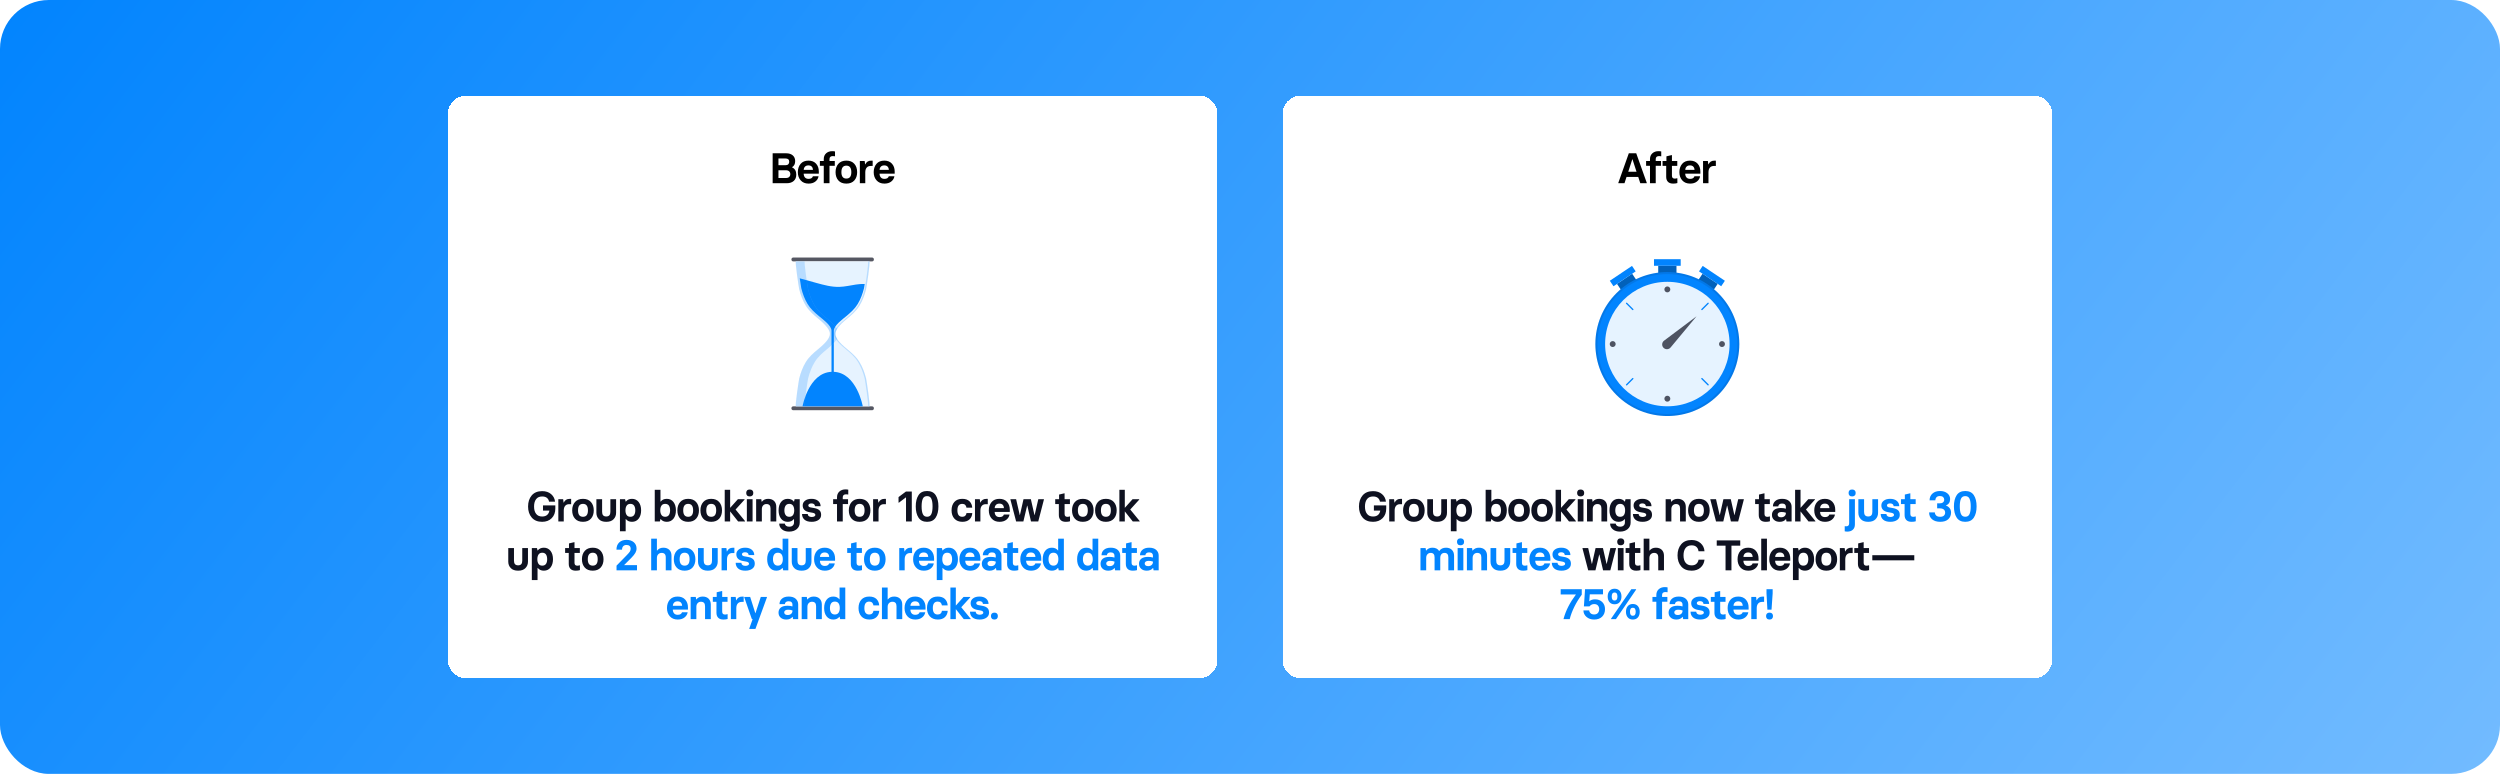 <?xml version="1.0" encoding="UTF-8"?> <svg xmlns="http://www.w3.org/2000/svg" width="1228" height="381" viewBox="0 0 1228 381" fill="none"><rect width="1228" height="380.133" rx="24" fill="url(#paint0_linear_4798_1463)"></rect><g filter="url(#filter0_d_4798_1463)"><path d="M220 55.974C220 51.018 224.018 47 228.974 47H589.026C593.982 47 598 51.018 598 55.974V324.159C598 329.115 593.982 333.133 589.026 333.133H228.974C224.018 333.133 220 329.115 220 324.159V55.974Z" fill="white" shape-rendering="crispEdges"></path><path d="M379.526 90V75.296H386.222C387.534 75.296 388.591 75.634 389.39 76.311C390.19 77.008 390.59 77.945 390.59 79.121C390.59 80.522 390.081 81.523 389.062 82.125V82.207C390.443 82.85 391.134 84.032 391.134 85.755C391.134 87.088 390.723 88.124 389.903 88.862C389.062 89.621 387.914 90 386.458 90H379.526ZM382.377 81.161H385.761C386.403 81.161 386.878 81.007 387.186 80.7C387.507 80.399 387.668 79.985 387.668 79.459C387.668 78.379 387.053 77.839 385.822 77.839H382.377V81.161ZM382.377 87.436H386.017C386.755 87.436 387.299 87.262 387.647 86.914C388.016 86.565 388.201 86.103 388.201 85.529C388.201 84.989 388.016 84.535 387.647 84.165C387.292 83.81 386.748 83.632 386.017 83.632H382.377V87.436ZM397.169 90.185C395.528 90.185 394.239 89.655 393.303 88.595C392.366 87.556 391.898 86.213 391.898 84.565C391.898 82.918 392.353 81.558 393.262 80.484C394.157 79.425 395.443 78.895 397.117 78.895C398.71 78.895 399.958 79.397 400.86 80.402C401.756 81.4 402.203 82.675 402.203 84.227V85.314H394.769C394.79 86.107 395.002 86.726 395.405 87.17C395.801 87.628 396.389 87.857 397.169 87.857C398.317 87.857 399.028 87.436 399.301 86.596H402.06C401.916 87.607 401.403 88.462 400.522 89.159C399.66 89.843 398.543 90.185 397.169 90.185ZM394.79 83.448H399.332C399.312 82.798 399.113 82.265 398.737 81.848C398.355 81.445 397.815 81.243 397.117 81.243C396.372 81.243 395.808 81.445 395.425 81.848C395.022 82.251 394.81 82.785 394.79 83.448ZM404.629 90V81.448H402.722V79.08H404.629V78.157C404.629 76.954 405.022 76 405.808 75.296C406.587 74.599 407.589 74.25 408.813 74.25C409.298 74.25 409.746 74.298 410.156 74.394V76.772C409.732 76.704 409.383 76.67 409.11 76.67C408.003 76.67 407.449 77.165 407.449 78.157V79.08H410.053V81.448H407.449V90H404.629ZM415.74 90.185C414.031 90.185 412.722 89.668 411.812 88.636C410.89 87.611 410.428 86.254 410.428 84.565C410.428 82.877 410.89 81.51 411.812 80.464C412.735 79.418 414.044 78.895 415.74 78.895C417.421 78.895 418.724 79.418 419.646 80.464C420.569 81.51 421.031 82.877 421.031 84.565C421.031 86.233 420.576 87.584 419.667 88.616C418.744 89.662 417.435 90.185 415.74 90.185ZM415.74 87.713C417.36 87.713 418.17 86.664 418.17 84.565C418.17 82.433 417.36 81.366 415.74 81.366C414.113 81.366 413.299 82.433 413.299 84.565C413.299 86.664 414.113 87.713 415.74 87.713ZM422.359 90V79.08H424.728L424.943 80.741H425.025C425.586 79.524 426.533 78.915 427.866 78.915H428.655V81.52H427.671C426.83 81.52 426.18 81.79 425.722 82.33C425.258 82.877 425.025 83.649 425.025 84.647V90H422.359ZM434.434 90.185C432.793 90.185 431.505 89.655 430.568 88.595C429.632 87.556 429.163 86.213 429.163 84.565C429.163 82.918 429.618 81.558 430.527 80.484C431.423 79.425 432.708 78.895 434.383 78.895C435.975 78.895 437.223 79.397 438.125 80.402C439.021 81.4 439.468 82.675 439.468 84.227V85.314H432.034C432.055 86.107 432.267 86.726 432.67 87.17C433.067 87.628 433.654 87.857 434.434 87.857C435.582 87.857 436.293 87.436 436.567 86.596H439.325C439.181 87.607 438.669 88.462 437.787 89.159C436.925 89.843 435.808 90.185 434.434 90.185ZM432.055 83.448H436.597C436.577 82.798 436.379 82.265 436.003 81.848C435.62 81.445 435.08 81.243 434.383 81.243C433.637 81.243 433.073 81.445 432.691 81.848C432.287 82.251 432.075 82.785 432.055 83.448Z" fill="black"></path><g clip-path="url(#clip0_4798_1463)"><path d="M428.383 128.396H389.617C389.139 128.396 388.751 128.008 388.751 127.529V127.367C388.751 126.888 389.139 126.5 389.617 126.5H428.383C428.861 126.5 429.249 126.888 429.249 127.367V127.529C429.249 128.008 428.861 128.396 428.383 128.396Z" fill="#0E1120" fill-opacity="0.7"></path><path d="M428.383 201.5H389.617C389.139 201.5 388.751 201.112 388.751 200.633V200.47C388.751 199.992 389.139 199.604 389.617 199.604H428.383C428.861 199.604 429.249 199.992 429.249 200.47V200.633C429.249 201.112 428.861 201.5 428.383 201.5Z" fill="#0E1120" fill-opacity="0.7"></path><path d="M422.137 177.778C420.539 175.193 418.455 173.433 416.153 171.523C414.451 170.112 410.254 166.672 410.369 164C410.254 161.327 414.451 157.887 416.153 156.476C418.455 154.567 420.539 152.806 422.137 150.221C423.676 147.731 424.702 144.955 425.419 142.126C425.631 141.291 427.574 128.396 427.051 128.396C427.05 128.396 409 128.396 409 128.396C409 128.396 390.95 128.396 390.949 128.396C390.426 128.396 392.369 141.291 392.581 142.126C393.298 144.955 394.324 147.731 395.863 150.221C397.461 152.806 399.545 154.567 401.847 156.476C403.549 157.887 407.746 161.327 407.631 164C407.746 166.672 403.549 170.112 401.847 171.523C399.545 173.432 397.461 175.193 395.863 177.778C394.324 180.268 393.298 183.044 392.581 185.873C392.369 186.708 390.426 199.604 390.949 199.604C390.95 199.604 409 199.604 409 199.604C409 199.604 427.05 199.604 427.051 199.604C427.574 199.604 425.631 186.708 425.419 185.873C424.702 183.044 423.676 180.268 422.137 177.778Z" fill="#E6F3FF"></path><path d="M415.714 155.289C417.875 153.46 419.831 151.774 421.331 149.298C422.777 146.914 423.739 144.255 424.412 141.546C424.457 141.364 424.587 140.582 424.755 139.484C423.311 139.426 421.846 139.561 420.416 139.774C417.729 140.174 415.069 140.83 412.353 140.915C408.484 141.036 404.684 139.993 400.953 138.959C398.249 138.209 395.545 137.46 392.841 136.71C393.182 139.138 393.51 141.232 393.588 141.546C394.261 144.255 395.224 146.914 396.669 149.298C398.169 151.774 400.125 153.46 402.286 155.289C403.884 156.641 408.539 159.935 408.43 162.494V182.634C397.13 183.171 394.204 199.604 394.204 199.604H409H423.797C423.797 199.604 420.871 183.171 409.57 182.634V162.494C409.461 159.935 414.116 156.641 415.714 155.289Z" fill="#0284FE"></path><g opacity="0.2"><path d="M396.954 185.873C397.671 183.044 398.697 180.268 400.236 177.778C401.834 175.193 403.918 173.433 406.22 171.523C407.43 170.52 409.901 168.491 411.186 166.442C410.664 165.609 410.336 164.772 410.369 164C410.336 163.228 410.664 162.391 411.186 161.558C409.901 159.509 407.43 157.48 406.22 156.476C403.918 154.567 401.834 152.806 400.236 150.221C398.697 147.731 397.671 144.955 396.954 142.127C396.742 141.291 394.799 128.396 395.322 128.396C392.804 128.396 390.949 128.396 390.949 128.396C390.426 128.396 392.369 141.292 392.581 142.127C393.298 144.955 394.324 147.731 395.863 150.221C397.461 152.806 399.545 154.567 401.847 156.476C403.549 157.888 407.746 161.327 407.631 164C407.746 166.672 403.549 170.112 401.847 171.523C399.544 173.432 397.461 175.193 395.863 177.778C394.324 180.268 393.298 183.044 392.581 185.873C392.369 186.708 390.426 199.604 390.949 199.604C390.949 199.604 392.804 199.604 395.322 199.604C394.799 199.604 396.742 186.708 396.954 185.873Z" fill="#E6F3FF"></path><path d="M396.954 185.873C397.671 183.044 398.697 180.268 400.236 177.778C401.834 175.193 403.918 173.433 406.22 171.523C407.43 170.52 409.901 168.491 411.186 166.442C410.664 165.609 410.336 164.772 410.369 164C410.336 163.228 410.664 162.391 411.186 161.558C409.901 159.509 407.43 157.48 406.22 156.476C403.918 154.567 401.834 152.806 400.236 150.221C398.697 147.731 397.671 144.955 396.954 142.127C396.742 141.291 394.799 128.396 395.322 128.396C392.804 128.396 390.949 128.396 390.949 128.396C390.426 128.396 392.369 141.292 392.581 142.127C393.298 144.955 394.324 147.731 395.863 150.221C397.461 152.806 399.545 154.567 401.847 156.476C403.549 157.888 407.746 161.327 407.631 164C407.746 166.672 403.549 170.112 401.847 171.523C399.544 173.432 397.461 175.193 395.863 177.778C394.324 180.268 393.298 183.044 392.581 185.873C392.369 186.708 390.426 199.604 390.949 199.604C390.949 199.604 392.804 199.604 395.322 199.604C394.799 199.604 396.742 186.708 396.954 185.873Z" fill="#0284FE"></path></g><g opacity="0.2"><path d="M422.137 177.778C420.539 175.193 418.455 173.433 416.153 171.523C414.451 170.112 410.254 166.672 410.369 164C410.254 161.327 414.451 157.888 416.153 156.476C418.455 154.567 420.539 152.806 422.137 150.221C423.676 147.731 424.702 144.955 425.419 142.127C425.631 141.291 427.574 128.396 427.051 128.396C427.051 128.396 426.794 128.396 426.346 128.396C426.869 128.396 424.926 141.292 424.714 142.127C423.997 144.955 422.971 147.731 421.432 150.221C419.833 152.806 417.75 154.567 415.448 156.476C413.746 157.888 409.548 161.327 409.664 164C409.548 166.672 413.745 170.112 415.448 171.523C417.75 173.432 419.833 175.193 421.432 177.778C422.971 180.268 423.997 183.044 424.714 185.873C424.926 186.708 426.869 199.604 426.346 199.604C426.794 199.604 427.051 199.604 427.051 199.604C427.574 199.604 425.631 186.708 425.419 185.873C424.702 183.044 423.676 180.268 422.137 177.778Z" fill="#E6F3FF"></path><path d="M422.137 177.778C420.539 175.193 418.455 173.433 416.153 171.523C414.451 170.112 410.254 166.672 410.369 164C410.254 161.327 414.451 157.888 416.153 156.476C418.455 154.567 420.539 152.806 422.137 150.221C423.676 147.731 424.702 144.955 425.419 142.127C425.631 141.291 427.574 128.396 427.051 128.396C427.051 128.396 426.794 128.396 426.346 128.396C426.869 128.396 424.926 141.292 424.714 142.127C423.997 144.955 422.971 147.731 421.432 150.221C419.833 152.806 417.75 154.567 415.448 156.476C413.746 157.888 409.548 161.327 409.664 164C409.548 166.672 413.745 170.112 415.448 171.523C417.75 173.432 419.833 175.193 421.432 177.778C422.971 180.268 423.997 183.044 424.714 185.873C424.926 186.708 426.869 199.604 426.346 199.604C426.794 199.604 427.051 199.604 427.051 199.604C427.574 199.604 425.631 186.708 425.419 185.873C424.702 183.044 423.676 180.268 422.137 177.778Z" fill="#0284FE"></path></g></g><path d="M266.3 256.318C264.085 256.318 262.383 255.621 261.193 254.226C259.99 252.838 259.389 251.03 259.389 248.802C259.389 246.56 259.99 244.734 261.193 243.326C262.396 241.938 264.098 241.245 266.3 241.245C268.111 241.245 269.581 241.733 270.709 242.711C271.85 243.695 272.493 244.936 272.637 246.433H269.694C269.591 245.688 269.256 245.073 268.689 244.587C268.128 244.109 267.332 243.87 266.3 243.87C264.973 243.87 263.986 244.311 263.336 245.192C262.666 246.067 262.331 247.271 262.331 248.802C262.331 250.34 262.666 251.536 263.336 252.391C263.986 253.272 264.973 253.713 266.3 253.713C267.359 253.713 268.19 253.443 268.791 252.903C269.393 252.343 269.745 251.649 269.848 250.822H266.72V248.258H272.78V249.796C272.78 251.765 272.185 253.344 270.996 254.534C269.807 255.723 268.241 256.318 266.3 256.318ZM274.252 256.133V245.213H276.621L276.836 246.874H276.918C277.479 245.657 278.426 245.049 279.759 245.049H280.548V247.653H279.564C278.723 247.653 278.073 247.923 277.615 248.463C277.151 249.01 276.918 249.783 276.918 250.781V256.133H274.252ZM286.368 256.318C284.659 256.318 283.35 255.802 282.441 254.77C281.518 253.744 281.056 252.387 281.056 250.699C281.056 249.01 281.518 247.643 282.441 246.597C283.363 245.551 284.672 245.028 286.368 245.028C288.049 245.028 289.352 245.551 290.275 246.597C291.197 247.643 291.659 249.01 291.659 250.699C291.659 252.367 291.204 253.717 290.295 254.749C289.372 255.795 288.063 256.318 286.368 256.318ZM286.368 253.847C287.988 253.847 288.798 252.797 288.798 250.699C288.798 248.566 287.988 247.5 286.368 247.5C284.741 247.5 283.927 248.566 283.927 250.699C283.927 252.797 284.741 253.847 286.368 253.847ZM299.816 245.213H302.626V251.888C302.626 253.146 302.212 254.199 301.385 255.046C300.579 255.894 299.382 256.318 297.796 256.318H297.776C296.19 256.318 294.994 255.894 294.187 255.046C293.36 254.199 292.946 253.146 292.946 251.888V245.213H295.756V251.447C295.756 252.944 296.436 253.693 297.796 253.693C299.143 253.693 299.816 252.944 299.816 251.447V245.213ZM304.518 260.942V245.213H307.041L307.328 246.392H307.42C308.124 245.483 309.129 245.028 310.435 245.028C311.782 245.028 312.869 245.544 313.696 246.577C314.509 247.616 314.916 248.99 314.916 250.699C314.916 252.353 314.516 253.703 313.716 254.749C312.916 255.795 311.823 256.318 310.435 256.318C309.129 256.318 308.124 255.863 307.42 254.954H307.328V260.942H304.518ZM309.645 253.847C310.473 253.847 311.088 253.553 311.491 252.965C311.867 252.404 312.055 251.649 312.055 250.699C312.055 249.735 311.867 248.962 311.491 248.381C311.088 247.793 310.473 247.5 309.645 247.5C308.825 247.5 308.213 247.793 307.81 248.381C307.42 248.969 307.225 249.742 307.225 250.699C307.225 251.663 307.42 252.418 307.81 252.965C308.193 253.553 308.805 253.847 309.645 253.847ZM327.529 256.318C326.224 256.318 325.219 255.863 324.515 254.954H324.423L324.135 256.133H321.613V240.588H324.423V246.392H324.515C325.219 245.483 326.224 245.028 327.529 245.028C328.917 245.028 330.011 245.551 330.811 246.597C331.61 247.643 332.01 249.003 332.01 250.678C332.01 252.38 331.61 253.744 330.811 254.77C329.984 255.802 328.89 256.318 327.529 256.318ZM324.904 252.944C325.301 253.546 325.913 253.847 326.74 253.847C327.567 253.847 328.182 253.553 328.586 252.965C328.962 252.384 329.15 251.622 329.15 250.678C329.15 249.714 328.962 248.942 328.586 248.361C328.175 247.787 327.56 247.5 326.74 247.5C325.899 247.5 325.287 247.793 324.904 248.381C324.515 248.949 324.32 249.714 324.32 250.678C324.32 251.622 324.515 252.377 324.904 252.944ZM338.035 256.318C336.326 256.318 335.017 255.802 334.108 254.77C333.185 253.744 332.724 252.387 332.724 250.699C332.724 249.01 333.185 247.643 334.108 246.597C335.031 245.551 336.34 245.028 338.035 245.028C339.717 245.028 341.019 245.551 341.942 246.597C342.865 247.643 343.326 249.01 343.326 250.699C343.326 252.367 342.872 253.717 341.962 254.749C341.04 255.795 339.73 256.318 338.035 256.318ZM338.035 253.847C339.655 253.847 340.465 252.797 340.465 250.699C340.465 248.566 339.655 247.5 338.035 247.5C336.408 247.5 335.595 248.566 335.595 250.699C335.595 252.797 336.408 253.847 338.035 253.847ZM349.361 256.318C347.652 256.318 346.343 255.802 345.434 254.77C344.511 253.744 344.05 252.387 344.05 250.699C344.05 249.01 344.511 247.643 345.434 246.597C346.357 245.551 347.666 245.028 349.361 245.028C351.043 245.028 352.345 245.551 353.268 246.597C354.191 247.643 354.652 249.01 354.652 250.699C354.652 252.367 354.198 253.717 353.288 254.749C352.366 255.795 351.057 256.318 349.361 256.318ZM349.361 253.847C350.981 253.847 351.791 252.797 351.791 250.699C351.791 248.566 350.981 247.5 349.361 247.5C347.734 247.5 346.921 248.566 346.921 250.699C346.921 252.797 347.734 253.847 349.361 253.847ZM361.313 250.278L365.937 255.928V256.133H362.553L358.647 251.201V256.133H355.981V240.588H358.647V249.458L362.451 245.213H365.722V245.428L361.313 250.278ZM368.281 243.849C367.7 243.849 367.266 243.695 366.979 243.388C366.685 243.094 366.538 242.673 366.538 242.126C366.538 241.614 366.685 241.2 366.979 240.886C367.273 240.592 367.707 240.445 368.281 240.445C368.821 240.445 369.248 240.592 369.563 240.886C369.87 241.193 370.024 241.607 370.024 242.126C370.024 242.68 369.87 243.101 369.563 243.388C369.255 243.695 368.828 243.849 368.281 243.849ZM366.856 256.133V245.213H369.665V256.133H366.856ZM371.414 256.133V245.213H373.937L374.142 246.454H374.224C374.948 245.503 375.984 245.028 377.331 245.028C378.547 245.028 379.515 245.377 380.232 246.074C380.95 246.792 381.309 247.759 381.309 248.976V256.133H378.489V249.766C378.489 248.31 377.816 247.582 376.469 247.582C375.806 247.582 375.27 247.807 374.859 248.258C374.436 248.703 374.224 249.311 374.224 250.083V256.133H371.414ZM387.621 261.127C386.165 261.127 385.003 260.765 384.135 260.04C383.232 259.322 382.771 258.375 382.75 257.2H385.509C385.55 257.644 385.758 258.003 386.134 258.276C386.51 258.57 387.006 258.717 387.621 258.717C388.421 258.717 389.016 258.522 389.405 258.133C389.815 257.743 390.02 257.244 390.02 256.636V254.954H389.938C389.234 255.863 388.233 256.318 386.934 256.318C385.533 256.318 384.432 255.795 383.632 254.749C382.839 253.71 382.443 252.36 382.443 250.699C382.443 248.976 382.846 247.602 383.653 246.577C384.459 245.544 385.553 245.028 386.934 245.028C388.233 245.028 389.234 245.483 389.938 246.392H390.02L390.318 245.213H392.83V256.677C392.83 258.003 392.348 259.076 391.384 259.896C390.42 260.717 389.166 261.127 387.621 261.127ZM387.713 253.847C388.54 253.847 389.156 253.553 389.559 252.965C389.935 252.404 390.123 251.649 390.123 250.699C390.123 249.742 389.928 248.969 389.538 248.381C389.135 247.793 388.527 247.5 387.713 247.5C386.893 247.5 386.281 247.793 385.878 248.381C385.488 248.969 385.293 249.742 385.293 250.699C385.293 251.663 385.488 252.418 385.878 252.965C386.261 253.553 386.872 253.847 387.713 253.847ZM398.691 256.318C397.153 256.318 395.984 255.969 395.184 255.272C394.384 254.575 393.974 253.638 393.953 252.462H396.763C396.763 252.9 396.93 253.255 397.265 253.529C397.607 253.809 398.082 253.949 398.691 253.949C399.244 253.949 399.692 253.85 400.034 253.652C400.348 253.467 400.506 253.231 400.506 252.944C400.506 252.404 400.085 252.052 399.244 251.888L397.481 251.56C395.348 251.157 394.282 250.049 394.282 248.238C394.282 247.308 394.675 246.539 395.461 245.931C396.233 245.329 397.289 245.028 398.629 245.028C399.976 245.028 401.056 245.363 401.869 246.033C402.676 246.717 403.079 247.592 403.079 248.658H400.311C400.311 248.262 400.164 247.927 399.87 247.653C399.555 247.4 399.128 247.274 398.588 247.274C398.103 247.274 397.727 247.363 397.46 247.541C397.18 247.725 397.04 247.964 397.04 248.258C397.04 248.771 397.409 249.099 398.147 249.243L400.147 249.602C401.138 249.786 401.921 250.135 402.495 250.647C403.055 251.146 403.336 251.905 403.336 252.924C403.336 253.977 402.902 254.807 402.033 255.416C401.179 256.017 400.065 256.318 398.691 256.318ZM411.14 256.133V247.582H409.233V245.213H411.14V244.29C411.14 243.087 411.533 242.133 412.319 241.429C413.099 240.732 414.1 240.383 415.324 240.383C415.809 240.383 416.257 240.431 416.667 240.527V242.906C416.243 242.837 415.895 242.803 415.621 242.803C414.514 242.803 413.96 243.299 413.96 244.29V245.213H416.565V247.582H413.96V256.133H411.14ZM422.251 256.318C420.542 256.318 419.233 255.802 418.324 254.77C417.401 253.744 416.939 252.387 416.939 250.699C416.939 249.01 417.401 247.643 418.324 246.597C419.247 245.551 420.556 245.028 422.251 245.028C423.933 245.028 425.235 245.551 426.158 246.597C427.081 247.643 427.542 249.01 427.542 250.699C427.542 252.367 427.087 253.717 426.178 254.749C425.255 255.795 423.946 256.318 422.251 256.318ZM422.251 253.847C423.871 253.847 424.681 252.797 424.681 250.699C424.681 248.566 423.871 247.5 422.251 247.5C420.624 247.5 419.81 248.566 419.81 250.699C419.81 252.797 420.624 253.847 422.251 253.847ZM428.87 256.133V245.213H431.239L431.454 246.874H431.536C432.097 245.657 433.044 245.049 434.377 245.049H435.166V247.653H434.182C433.341 247.653 432.692 247.923 432.234 248.463C431.769 249.01 431.536 249.783 431.536 250.781V256.133H428.87ZM445.032 256.133V244.331H444.95L441.566 246.895H441.361V244.167L445.011 241.429H447.872V256.133H445.032ZM459.588 254.267C458.686 255.634 457.284 256.318 455.384 256.318C453.483 256.318 452.082 255.634 451.18 254.267C450.27 252.893 449.816 251.051 449.816 248.74C449.816 246.43 450.27 244.587 451.18 243.213C452.075 241.86 453.477 241.183 455.384 241.183C457.291 241.183 458.692 241.86 459.588 243.213C460.497 244.587 460.952 246.43 460.952 248.74C460.952 251.051 460.497 252.893 459.588 254.267ZM453.302 252.544C453.699 253.399 454.393 253.826 455.384 253.826C456.375 253.826 457.069 253.399 457.465 252.544C457.869 251.697 458.07 250.429 458.07 248.74C458.07 247.072 457.869 245.804 457.465 244.936C457.069 244.102 456.375 243.685 455.384 243.685C454.393 243.685 453.699 244.102 453.302 244.936C452.899 245.804 452.697 247.072 452.697 248.74C452.697 250.429 452.899 251.697 453.302 252.544ZM472.735 256.318C471.067 256.318 469.758 255.802 468.807 254.77C467.871 253.751 467.403 252.387 467.403 250.678C467.403 248.956 467.864 247.582 468.787 246.556C469.703 245.538 470.998 245.028 472.673 245.028C474.191 245.028 475.366 245.425 476.2 246.218C477.028 247.045 477.482 248.098 477.564 249.376H474.724C474.662 248.815 474.454 248.357 474.098 248.002C473.743 247.667 473.268 247.5 472.673 247.5C471.073 247.5 470.274 248.559 470.274 250.678C470.274 252.791 471.073 253.847 472.673 253.847C473.281 253.847 473.763 253.679 474.119 253.344C474.474 253.03 474.683 252.589 474.744 252.021H477.585C477.503 253.307 477.048 254.342 476.221 255.128C475.387 255.921 474.225 256.318 472.735 256.318ZM478.903 256.133V245.213H481.272L481.487 246.874H481.569C482.129 245.657 483.076 245.049 484.409 245.049H485.199V247.653H484.214C483.374 247.653 482.724 247.923 482.266 248.463C481.801 249.01 481.569 249.783 481.569 250.781V256.133H478.903ZM490.978 256.318C489.337 256.318 488.048 255.788 487.112 254.729C486.175 253.689 485.707 252.346 485.707 250.699C485.707 249.051 486.162 247.691 487.071 246.618C487.966 245.558 489.251 245.028 490.926 245.028C492.519 245.028 493.767 245.531 494.669 246.536C495.564 247.534 496.012 248.809 496.012 250.36V251.447H488.578C488.599 252.24 488.811 252.859 489.214 253.303C489.61 253.761 490.198 253.99 490.978 253.99C492.126 253.99 492.837 253.57 493.11 252.729H495.869C495.725 253.741 495.212 254.595 494.331 255.292C493.469 255.976 492.352 256.318 490.978 256.318ZM488.599 249.581H493.141C493.121 248.932 492.922 248.398 492.546 247.981C492.164 247.578 491.624 247.376 490.926 247.376C490.181 247.376 489.617 247.578 489.234 247.981C488.831 248.385 488.619 248.918 488.599 249.581ZM499.115 256.133L496.326 245.428V245.213H499.115L500.899 252.985H500.981L502.744 245.213H506.364L508.128 252.985H508.21L510.015 245.213H512.763V245.428L509.994 256.133H506.426L504.621 248.381H504.529L502.683 256.133H499.115ZM523.53 256.318C522.368 256.318 521.507 256.017 520.946 255.416C520.386 254.834 520.106 254.031 520.106 253.006V247.612H518.321V245.213H520.218V242.926L522.71 242.332H522.925V245.213H525.55V247.612H522.925V252.391C522.925 252.91 523.038 253.283 523.264 253.508C523.503 253.748 523.859 253.867 524.33 253.867C524.645 253.867 524.993 253.809 525.376 253.693H525.591V256.051C525.031 256.229 524.344 256.318 523.53 256.318ZM531.893 256.318C530.184 256.318 528.875 255.802 527.966 254.77C527.043 253.744 526.582 252.387 526.582 250.699C526.582 249.01 527.043 247.643 527.966 246.597C528.889 245.551 530.198 245.028 531.893 245.028C533.575 245.028 534.877 245.551 535.8 246.597C536.723 247.643 537.184 249.01 537.184 250.699C537.184 252.367 536.729 253.717 535.82 254.749C534.897 255.795 533.588 256.318 531.893 256.318ZM531.893 253.847C533.513 253.847 534.323 252.797 534.323 250.699C534.323 248.566 533.513 247.5 531.893 247.5C530.266 247.5 529.453 248.566 529.453 250.699C529.453 252.797 530.266 253.847 531.893 253.847ZM543.219 256.318C541.51 256.318 540.201 255.802 539.292 254.77C538.369 253.744 537.908 252.387 537.908 250.699C537.908 249.01 538.369 247.643 539.292 246.597C540.215 245.551 541.524 245.028 543.219 245.028C544.901 245.028 546.203 245.551 547.126 246.597C548.049 247.643 548.51 249.01 548.51 250.699C548.51 252.367 548.056 253.717 547.146 254.749C546.224 255.795 544.914 256.318 543.219 256.318ZM543.219 253.847C544.839 253.847 545.649 252.797 545.649 250.699C545.649 248.566 544.839 247.5 543.219 247.5C541.592 247.5 540.779 248.566 540.779 250.699C540.779 252.797 541.592 253.847 543.219 253.847ZM555.171 250.278L559.795 255.928V256.133H556.411L552.505 251.201V256.133H549.839V240.588H552.505V249.458L556.309 245.213H559.58V245.428L555.171 250.278ZM256.529 269.213H259.339V275.888C259.339 277.146 258.925 278.199 258.098 279.046C257.292 279.894 256.095 280.318 254.509 280.318H254.489C252.903 280.318 251.707 279.894 250.9 279.046C250.073 278.199 249.659 277.146 249.659 275.888V269.213H252.469V275.447C252.469 276.944 253.149 277.693 254.509 277.693C255.856 277.693 256.529 276.944 256.529 275.447V269.213ZM261.231 284.942V269.213H263.754L264.041 270.392H264.133C264.837 269.483 265.842 269.028 267.148 269.028C268.495 269.028 269.581 269.544 270.409 270.577C271.222 271.616 271.629 272.99 271.629 274.699C271.629 276.353 271.229 277.703 270.429 278.749C269.629 279.795 268.536 280.318 267.148 280.318C265.842 280.318 264.837 279.863 264.133 278.954H264.041V284.942H261.231ZM266.358 277.847C267.185 277.847 267.801 277.553 268.204 276.965C268.58 276.404 268.768 275.649 268.768 274.699C268.768 273.735 268.58 272.962 268.204 272.381C267.801 271.793 267.185 271.5 266.358 271.5C265.538 271.5 264.926 271.793 264.523 272.381C264.133 272.969 263.938 273.742 263.938 274.699C263.938 275.663 264.133 276.418 264.523 276.965C264.906 277.553 265.518 277.847 266.358 277.847ZM282.797 280.318C281.634 280.318 280.773 280.017 280.213 279.416C279.652 278.834 279.372 278.031 279.372 277.006V271.612H277.588V269.213H279.485V266.926L281.976 266.332H282.192V269.213H284.817V271.612H282.192V276.391C282.192 276.91 282.304 277.283 282.53 277.508C282.769 277.748 283.125 277.867 283.596 277.867C283.911 277.867 284.259 277.809 284.642 277.693H284.858V280.051C284.297 280.229 283.61 280.318 282.797 280.318ZM291.159 280.318C289.45 280.318 288.141 279.802 287.232 278.77C286.309 277.744 285.848 276.387 285.848 274.699C285.848 273.01 286.309 271.643 287.232 270.597C288.155 269.551 289.464 269.028 291.159 269.028C292.841 269.028 294.143 269.551 295.066 270.597C295.989 271.643 296.45 273.01 296.45 274.699C296.45 276.367 295.996 277.717 295.086 278.749C294.164 279.795 292.855 280.318 291.159 280.318ZM291.159 277.847C292.779 277.847 293.589 276.797 293.589 274.699C293.589 272.566 292.779 271.5 291.159 271.5C289.532 271.5 288.719 272.566 288.719 274.699C288.719 276.797 289.532 277.847 291.159 277.847Z" fill="#0E1120"></path><path d="M302.84 280.133V277.847L307.69 272.884C308.462 272.111 309.016 271.482 309.351 270.997C309.645 270.539 309.792 270.043 309.792 269.51C309.792 268.957 309.618 268.516 309.269 268.188C308.913 267.853 308.414 267.685 307.772 267.685C307.095 267.685 306.558 267.873 306.162 268.249C305.752 268.659 305.547 269.24 305.547 269.992H302.799C302.799 268.495 303.246 267.319 304.142 266.465C305.037 265.61 306.247 265.183 307.772 265.183C309.235 265.183 310.421 265.576 311.33 266.362C312.225 267.155 312.673 268.177 312.673 269.428C312.673 270.173 312.475 270.891 312.078 271.582C311.682 272.272 311.033 273.079 310.13 274.001L306.623 277.508V277.59H312.899V280.133H302.84ZM319.862 280.133V264.588H322.672V270.454H322.764C323.489 269.503 324.518 269.028 325.851 269.028C327.054 269.028 328.024 269.377 328.763 270.074C329.481 270.792 329.839 271.759 329.839 272.976V280.133H327.02V273.766C327.02 272.31 326.343 271.582 324.989 271.582C324.333 271.582 323.779 271.807 323.328 272.258C322.891 272.716 322.672 273.332 322.672 274.104V280.133H319.862ZM336.285 280.318C334.576 280.318 333.267 279.802 332.357 278.77C331.435 277.744 330.973 276.387 330.973 274.699C330.973 273.01 331.435 271.643 332.357 270.597C333.28 269.551 334.589 269.028 336.285 269.028C337.966 269.028 339.269 269.551 340.191 270.597C341.114 271.643 341.576 273.01 341.576 274.699C341.576 276.367 341.121 277.717 340.212 278.749C339.289 279.795 337.98 280.318 336.285 280.318ZM336.285 277.847C337.905 277.847 338.715 276.797 338.715 274.699C338.715 272.566 337.905 271.5 336.285 271.5C334.658 271.5 333.844 272.566 333.844 274.699C333.844 276.797 334.658 277.847 336.285 277.847ZM349.733 269.213H352.543V275.888C352.543 277.146 352.129 278.199 351.302 279.046C350.495 279.894 349.299 280.318 347.713 280.318H347.693C346.107 280.318 344.91 279.894 344.104 279.046C343.277 278.199 342.863 277.146 342.863 275.888V269.213H345.673V275.447C345.673 276.944 346.353 277.693 347.713 277.693C349.06 277.693 349.733 276.944 349.733 275.447V269.213ZM354.435 280.133V269.213H356.804L357.019 270.874H357.101C357.662 269.657 358.609 269.049 359.942 269.049H360.731V271.653H359.747C358.906 271.653 358.257 271.923 357.799 272.463C357.334 273.01 357.101 273.783 357.101 274.781V280.133H354.435ZM366.1 280.318C364.562 280.318 363.393 279.969 362.593 279.272C361.793 278.575 361.383 277.638 361.362 276.462H364.172C364.172 276.9 364.339 277.255 364.674 277.529C365.016 277.809 365.491 277.949 366.1 277.949C366.653 277.949 367.101 277.85 367.443 277.652C367.757 277.467 367.915 277.231 367.915 276.944C367.915 276.404 367.494 276.052 366.653 275.888L364.89 275.56C362.757 275.157 361.691 274.049 361.691 272.238C361.691 271.308 362.084 270.539 362.87 269.931C363.642 269.329 364.698 269.028 366.038 269.028C367.385 269.028 368.465 269.363 369.278 270.033C370.085 270.717 370.488 271.592 370.488 272.658H367.72C367.72 272.262 367.573 271.927 367.279 271.653C366.964 271.4 366.537 271.274 365.997 271.274C365.512 271.274 365.136 271.363 364.869 271.541C364.589 271.725 364.449 271.964 364.449 272.258C364.449 272.771 364.818 273.099 365.556 273.243L367.556 273.602C368.547 273.786 369.33 274.135 369.904 274.647C370.464 275.146 370.745 275.905 370.745 276.924C370.745 277.977 370.311 278.807 369.442 279.416C368.588 280.017 367.474 280.318 366.1 280.318ZM381.328 280.318C379.947 280.318 378.853 279.802 378.047 278.77C377.24 277.765 376.837 276.401 376.837 274.678C376.837 272.997 377.233 271.636 378.026 270.597C378.826 269.551 379.927 269.028 381.328 269.028C382.627 269.028 383.628 269.483 384.332 270.392H384.414V264.588H387.224V280.133H384.712L384.414 278.954H384.332C383.628 279.863 382.627 280.318 381.328 280.318ZM382.107 277.847C382.921 277.847 383.529 277.553 383.932 276.965C384.322 276.397 384.517 275.635 384.517 274.678C384.517 273.728 384.329 272.962 383.953 272.381C383.55 271.793 382.934 271.5 382.107 271.5C381.273 271.5 380.661 271.787 380.272 272.361C379.882 272.928 379.687 273.701 379.687 274.678C379.687 275.635 379.882 276.397 380.272 276.965C380.675 277.553 381.287 277.847 382.107 277.847ZM395.781 269.213H398.591V275.888C398.591 277.146 398.177 278.199 397.35 279.046C396.544 279.894 395.347 280.318 393.761 280.318H393.741C392.155 280.318 390.959 279.894 390.152 279.046C389.325 278.199 388.911 277.146 388.911 275.888V269.213H391.721V275.447C391.721 276.944 392.401 277.693 393.761 277.693C395.108 277.693 395.781 276.944 395.781 275.447V269.213ZM405.149 280.318C403.508 280.318 402.22 279.788 401.283 278.729C400.347 277.689 399.879 276.346 399.879 274.699C399.879 273.051 400.333 271.691 401.242 270.618C402.138 269.558 403.423 269.028 405.098 269.028C406.691 269.028 407.938 269.531 408.84 270.536C409.736 271.534 410.184 272.809 410.184 274.36V275.447H402.75C402.77 276.24 402.982 276.859 403.385 277.303C403.782 277.761 404.37 277.99 405.149 277.99C406.297 277.99 407.008 277.57 407.282 276.729H410.04C409.897 277.741 409.384 278.595 408.502 279.292C407.641 279.976 406.523 280.318 405.149 280.318ZM402.77 273.581H407.313C407.292 272.932 407.094 272.398 406.718 271.981C406.335 271.578 405.795 271.376 405.098 271.376C404.353 271.376 403.789 271.578 403.406 271.981C403.003 272.385 402.791 272.918 402.77 273.581ZM421.351 280.318C420.189 280.318 419.328 280.017 418.767 279.416C418.207 278.834 417.927 278.031 417.927 277.006V271.612H416.142V269.213H418.039V266.926L420.531 266.332H420.746V269.213H423.371V271.612H420.746V276.391C420.746 276.91 420.859 277.283 421.085 277.508C421.324 277.748 421.68 277.867 422.151 277.867C422.466 277.867 422.814 277.809 423.197 277.693H423.412V280.051C422.852 280.229 422.165 280.318 421.351 280.318ZM429.714 280.318C428.005 280.318 426.696 279.802 425.787 278.77C424.864 277.744 424.403 276.387 424.403 274.699C424.403 273.01 424.864 271.643 425.787 270.597C426.71 269.551 428.019 269.028 429.714 269.028C431.396 269.028 432.698 269.551 433.621 270.597C434.544 271.643 435.005 273.01 435.005 274.699C435.005 276.367 434.551 277.717 433.641 278.749C432.719 279.795 431.409 280.318 429.714 280.318ZM429.714 277.847C431.334 277.847 432.144 276.797 432.144 274.699C432.144 272.566 431.334 271.5 429.714 271.5C428.087 271.5 427.274 272.566 427.274 274.699C427.274 276.797 428.087 277.847 429.714 277.847ZM441.712 280.133V269.213H444.081L444.296 270.874H444.378C444.939 269.657 445.886 269.049 447.219 269.049H448.008V271.653H447.024C446.183 271.653 445.534 271.923 445.076 272.463C444.611 273.01 444.378 273.783 444.378 274.781V280.133H441.712ZM453.787 280.318C452.146 280.318 450.858 279.788 449.921 278.729C448.985 277.689 448.517 276.346 448.517 274.699C448.517 273.051 448.971 271.691 449.88 270.618C450.776 269.558 452.061 269.028 453.736 269.028C455.329 269.028 456.576 269.531 457.478 270.536C458.374 271.534 458.822 272.809 458.822 274.36V275.447H451.388C451.408 276.24 451.62 276.859 452.023 277.303C452.42 277.761 453.008 277.99 453.787 277.99C454.935 277.99 455.646 277.57 455.92 276.729H458.678C458.535 277.741 458.022 278.595 457.14 279.292C456.279 279.976 455.161 280.318 453.787 280.318ZM451.408 273.581H455.951C455.93 272.932 455.732 272.398 455.356 271.981C454.973 271.578 454.433 271.376 453.736 271.376C452.991 271.376 452.427 271.578 452.044 271.981C451.641 272.385 451.429 272.918 451.408 273.581ZM460.14 284.942V269.213H462.662L462.949 270.392H463.042C463.746 269.483 464.751 269.028 466.056 269.028C467.403 269.028 468.49 269.544 469.317 270.577C470.131 271.616 470.537 272.99 470.537 274.699C470.537 276.353 470.137 277.703 469.338 278.749C468.538 279.795 467.444 280.318 466.056 280.318C464.751 280.318 463.746 279.863 463.042 278.954H462.949V284.942H460.14ZM465.267 277.847C466.094 277.847 466.709 277.553 467.113 276.965C467.489 276.404 467.677 275.649 467.677 274.699C467.677 273.735 467.489 272.962 467.113 272.381C466.709 271.793 466.094 271.5 465.267 271.5C464.447 271.5 463.835 271.793 463.431 272.381C463.042 272.969 462.847 273.742 462.847 274.699C462.847 275.663 463.042 276.418 463.431 276.965C463.814 277.553 464.426 277.847 465.267 277.847ZM476.521 280.318C474.881 280.318 473.592 279.788 472.655 278.729C471.719 277.689 471.251 276.346 471.251 274.699C471.251 273.051 471.705 271.691 472.614 270.618C473.51 269.558 474.795 269.028 476.47 269.028C478.063 269.028 479.31 269.531 480.213 270.536C481.108 271.534 481.556 272.809 481.556 274.36V275.447H474.122C474.142 276.24 474.354 276.859 474.757 277.303C475.154 277.761 475.742 277.99 476.521 277.99C477.67 277.99 478.381 277.57 478.654 276.729H481.412C481.269 277.741 480.756 278.595 479.874 279.292C479.013 279.976 477.895 280.318 476.521 280.318ZM474.142 273.581H478.685C478.664 272.932 478.466 272.398 478.09 271.981C477.707 271.578 477.167 271.376 476.47 271.376C475.725 271.376 475.161 271.578 474.778 271.981C474.375 272.385 474.163 272.918 474.142 273.581ZM486.084 280.318C484.894 280.318 483.964 279.997 483.294 279.354C482.611 278.739 482.269 277.929 482.269 276.924C482.269 275.871 482.638 275.044 483.377 274.442C484.108 273.841 485.209 273.54 486.678 273.54C487.649 273.54 488.459 273.653 489.108 273.878V272.935C489.108 272.45 488.955 272.063 488.647 271.776C488.333 271.482 487.857 271.335 487.222 271.335C486.634 271.335 486.186 271.469 485.878 271.735C485.557 272.016 485.397 272.351 485.397 272.74H482.751C482.751 271.653 483.148 270.765 483.94 270.074C484.72 269.377 485.834 269.028 487.283 269.028C488.739 269.028 489.874 269.384 490.688 270.095C491.515 270.84 491.928 271.776 491.928 272.904V280.133H489.426L489.211 278.995H489.129C488.452 279.877 487.437 280.318 486.084 280.318ZM486.76 278.093C487.478 278.093 488.052 277.898 488.483 277.508C488.9 277.112 489.108 276.637 489.108 276.083V275.847C488.493 275.608 487.772 275.488 486.945 275.488C486.343 275.488 485.882 275.608 485.561 275.847C485.226 276.08 485.058 276.394 485.058 276.791C485.058 277.194 485.205 277.512 485.499 277.744C485.793 277.977 486.213 278.093 486.76 278.093ZM498.117 280.318C496.955 280.318 496.094 280.017 495.533 279.416C494.973 278.834 494.692 278.031 494.692 277.006V271.612H492.908V269.213H494.805V266.926L497.297 266.332H497.512V269.213H500.137V271.612H497.512V276.391C497.512 276.91 497.625 277.283 497.851 277.508C498.09 277.748 498.445 277.867 498.917 277.867C499.231 277.867 499.58 277.809 499.963 277.693H500.178V280.051C499.618 280.229 498.931 280.318 498.117 280.318ZM506.439 280.318C504.798 280.318 503.51 279.788 502.573 278.729C501.637 277.689 501.168 276.346 501.168 274.699C501.168 273.051 501.623 271.691 502.532 270.618C503.428 269.558 504.713 269.028 506.388 269.028C507.98 269.028 509.228 269.531 510.13 270.536C511.026 271.534 511.473 272.809 511.473 274.36V275.447H504.039C504.06 276.24 504.272 276.859 504.675 277.303C505.072 277.761 505.659 277.99 506.439 277.99C507.587 277.99 508.298 277.57 508.572 276.729H511.33C511.186 277.741 510.674 278.595 509.792 279.292C508.93 279.976 507.813 280.318 506.439 280.318ZM504.06 273.581H508.602C508.582 272.932 508.384 272.398 508.008 271.981C507.625 271.578 507.085 271.376 506.388 271.376C505.642 271.376 505.078 271.578 504.696 271.981C504.292 272.385 504.08 272.918 504.06 273.581ZM516.678 280.318C515.297 280.318 514.203 279.802 513.397 278.77C512.59 277.765 512.187 276.401 512.187 274.678C512.187 272.997 512.583 271.636 513.376 270.597C514.176 269.551 515.277 269.028 516.678 269.028C517.977 269.028 518.978 269.483 519.682 270.392H519.764V264.588H522.574V280.133H520.062L519.764 278.954H519.682C518.978 279.863 517.977 280.318 516.678 280.318ZM517.457 277.847C518.271 277.847 518.879 277.553 519.282 276.965C519.672 276.397 519.867 275.635 519.867 274.678C519.867 273.728 519.679 272.962 519.303 272.381C518.9 271.793 518.284 271.5 517.457 271.5C516.623 271.5 516.011 271.787 515.622 272.361C515.232 272.928 515.037 273.701 515.037 274.678C515.037 275.635 515.232 276.397 515.622 276.965C516.025 277.553 516.637 277.847 517.457 277.847ZM533.567 280.318C532.186 280.318 531.093 279.802 530.286 278.77C529.479 277.765 529.076 276.401 529.076 274.678C529.076 272.997 529.473 271.636 530.266 270.597C531.065 269.551 532.166 269.028 533.567 269.028C534.866 269.028 535.868 269.483 536.572 270.392H536.654V264.588H539.463V280.133H536.951L536.654 278.954H536.572C535.868 279.863 534.866 280.318 533.567 280.318ZM534.347 277.847C535.16 277.847 535.768 277.553 536.172 276.965C536.561 276.397 536.756 275.635 536.756 274.678C536.756 273.728 536.568 272.962 536.192 272.381C535.789 271.793 535.174 271.5 534.347 271.5C533.513 271.5 532.901 271.787 532.511 272.361C532.122 272.928 531.927 273.701 531.927 274.678C531.927 275.635 532.122 276.397 532.511 276.965C532.914 277.553 533.526 277.847 534.347 277.847ZM544.401 280.318C543.212 280.318 542.282 279.997 541.612 279.354C540.929 278.739 540.587 277.929 540.587 276.924C540.587 275.871 540.956 275.044 541.694 274.442C542.426 273.841 543.526 273.54 544.996 273.54C545.967 273.54 546.777 273.653 547.426 273.878V272.935C547.426 272.45 547.272 272.063 546.965 271.776C546.65 271.482 546.175 271.335 545.539 271.335C544.951 271.335 544.504 271.469 544.196 271.735C543.875 272.016 543.714 272.351 543.714 272.74H541.069C541.069 271.653 541.465 270.765 542.258 270.074C543.037 269.377 544.152 269.028 545.601 269.028C547.057 269.028 548.192 269.384 549.005 270.095C549.832 270.84 550.246 271.776 550.246 272.904V280.133H547.744L547.529 278.995H547.447C546.77 279.877 545.755 280.318 544.401 280.318ZM545.078 278.093C545.796 278.093 546.37 277.898 546.801 277.508C547.218 277.112 547.426 276.637 547.426 276.083V275.847C546.811 275.608 546.09 275.488 545.263 275.488C544.661 275.488 544.2 275.608 543.878 275.847C543.543 276.08 543.376 276.394 543.376 276.791C543.376 277.194 543.523 277.512 543.817 277.744C544.111 277.977 544.531 278.093 545.078 278.093ZM556.435 280.318C555.273 280.318 554.411 280.017 553.851 279.416C553.29 278.834 553.01 278.031 553.01 277.006V271.612H551.226V269.213H553.123V266.926L555.614 266.332H555.83V269.213H558.455V271.612H555.83V276.391C555.83 276.91 555.943 277.283 556.168 277.508C556.407 277.748 556.763 277.867 557.235 277.867C557.549 277.867 557.898 277.809 558.28 277.693H558.496V280.051C557.935 280.229 557.248 280.318 556.435 280.318ZM563.3 280.318C562.111 280.318 561.181 279.997 560.511 279.354C559.828 278.739 559.486 277.929 559.486 276.924C559.486 275.871 559.855 275.044 560.593 274.442C561.325 273.841 562.425 273.54 563.895 273.54C564.866 273.54 565.676 273.653 566.325 273.878V272.935C566.325 272.45 566.171 272.063 565.864 271.776C565.549 271.482 565.074 271.335 564.439 271.335C563.851 271.335 563.403 271.469 563.095 271.735C562.774 272.016 562.613 272.351 562.613 272.74H559.968C559.968 271.653 560.364 270.765 561.157 270.074C561.937 269.377 563.051 269.028 564.5 269.028C565.956 269.028 567.091 269.384 567.904 270.095C568.732 270.84 569.145 271.776 569.145 272.904V280.133H566.643L566.428 278.995H566.346C565.669 279.877 564.654 280.318 563.3 280.318ZM563.977 278.093C564.695 278.093 565.269 277.898 565.7 277.508C566.117 277.112 566.325 276.637 566.325 276.083V275.847C565.71 275.608 564.989 275.488 564.162 275.488C563.56 275.488 563.099 275.608 562.777 275.847C562.442 276.08 562.275 276.394 562.275 276.791C562.275 277.194 562.422 277.512 562.716 277.744C563.01 277.977 563.43 278.093 563.977 278.093ZM332.891 304.318C331.25 304.318 329.961 303.788 329.025 302.729C328.088 301.689 327.62 300.346 327.62 298.699C327.62 297.051 328.075 295.691 328.984 294.618C329.879 293.558 331.165 293.028 332.839 293.028C334.432 293.028 335.68 293.531 336.582 294.536C337.478 295.534 337.925 296.809 337.925 298.36V299.447H330.491C330.512 300.24 330.724 300.859 331.127 301.303C331.523 301.761 332.111 301.99 332.891 301.99C334.039 301.99 334.75 301.57 335.023 300.729H337.782C337.638 301.741 337.125 302.595 336.244 303.292C335.382 303.976 334.265 304.318 332.891 304.318ZM330.512 297.581H335.054C335.034 296.932 334.835 296.398 334.459 295.981C334.077 295.578 333.537 295.376 332.839 295.376C332.094 295.376 331.53 295.578 331.147 295.981C330.744 296.385 330.532 296.918 330.512 297.581ZM339.243 304.133V293.213H341.766L341.971 294.454H342.053C342.778 293.503 343.813 293.028 345.16 293.028C346.377 293.028 347.344 293.377 348.062 294.074C348.78 294.792 349.139 295.759 349.139 296.976V304.133H346.319V297.766C346.319 296.31 345.645 295.582 344.299 295.582C343.636 295.582 343.099 295.807 342.689 296.258C342.265 296.703 342.053 297.311 342.053 298.083V304.133H339.243ZM355.348 304.318C354.186 304.318 353.324 304.017 352.764 303.416C352.203 302.834 351.923 302.031 351.923 301.006V295.612H350.139V293.213H352.036V290.926L354.528 290.332H354.743V293.213H357.368V295.612H354.743V300.391C354.743 300.91 354.856 301.283 355.081 301.508C355.321 301.748 355.676 301.867 356.148 301.867C356.462 301.867 356.811 301.809 357.194 301.693H357.409V304.051C356.848 304.229 356.161 304.318 355.348 304.318ZM359.004 304.133V293.213H361.373L361.588 294.874H361.67C362.231 293.657 363.177 293.049 364.51 293.049H365.3V295.653H364.316C363.475 295.653 362.825 295.923 362.367 296.463C361.902 297.01 361.67 297.783 361.67 298.781V304.133H359.004ZM368.043 308.942V308.737L369.705 304.113L369.305 304.092L365.593 293.428V293.213H368.484L371.007 301.19H371.089L373.693 293.213H376.718V293.428L371.068 308.942H368.043ZM386.225 304.318C385.035 304.318 384.106 303.997 383.436 303.354C382.752 302.739 382.41 301.929 382.41 300.924C382.41 299.871 382.78 299.044 383.518 298.442C384.249 297.841 385.35 297.54 386.82 297.54C387.79 297.54 388.6 297.653 389.25 297.878V296.935C389.25 296.45 389.096 296.063 388.788 295.776C388.474 295.482 387.999 295.335 387.363 295.335C386.775 295.335 386.327 295.469 386.02 295.735C385.698 296.016 385.538 296.351 385.538 296.74H382.892C382.892 295.653 383.289 294.765 384.082 294.074C384.861 293.377 385.975 293.028 387.425 293.028C388.881 293.028 390.015 293.384 390.829 294.095C391.656 294.84 392.07 295.776 392.07 296.904V304.133H389.568L389.352 302.995H389.27C388.594 303.877 387.578 304.318 386.225 304.318ZM386.902 302.093C387.619 302.093 388.194 301.898 388.624 301.508C389.041 301.112 389.25 300.637 389.25 300.083V299.847C388.635 299.608 387.913 299.488 387.086 299.488C386.485 299.488 386.023 299.608 385.702 299.847C385.367 300.08 385.199 300.394 385.199 300.791C385.199 301.194 385.346 301.512 385.64 301.744C385.934 301.977 386.355 302.093 386.902 302.093ZM393.788 304.133V293.213H396.31L396.515 294.454H396.597C397.322 293.503 398.358 293.028 399.704 293.028C400.921 293.028 401.888 293.377 402.606 294.074C403.324 294.792 403.683 295.759 403.683 296.976V304.133H400.863V297.766C400.863 296.31 400.19 295.582 398.843 295.582C398.18 295.582 397.643 295.807 397.233 296.258C396.809 296.703 396.597 297.311 396.597 298.083V304.133H393.788ZM409.308 304.318C407.927 304.318 406.833 303.802 406.026 302.77C405.22 301.765 404.816 300.401 404.816 298.678C404.816 296.997 405.213 295.636 406.006 294.597C406.806 293.551 407.906 293.028 409.308 293.028C410.606 293.028 411.608 293.483 412.312 294.392H412.394V288.588H415.204V304.133H412.691L412.394 302.954H412.312C411.608 303.863 410.606 304.318 409.308 304.318ZM410.087 301.847C410.9 301.847 411.509 301.553 411.912 300.965C412.302 300.397 412.497 299.635 412.497 298.678C412.497 297.728 412.309 296.962 411.933 296.381C411.529 295.793 410.914 295.5 410.087 295.5C409.253 295.5 408.641 295.787 408.251 296.361C407.862 296.928 407.667 297.701 407.667 298.678C407.667 299.635 407.862 300.397 408.251 300.965C408.655 301.553 409.267 301.847 410.087 301.847ZM427.038 304.318C425.37 304.318 424.061 303.802 423.111 302.77C422.174 301.751 421.706 300.387 421.706 298.678C421.706 296.956 422.167 295.582 423.09 294.556C424.006 293.538 425.302 293.028 426.976 293.028C428.494 293.028 429.67 293.425 430.504 294.218C431.331 295.045 431.785 296.098 431.867 297.376H429.027C428.966 296.815 428.757 296.357 428.402 296.002C428.046 295.667 427.571 295.5 426.976 295.5C425.377 295.5 424.577 296.559 424.577 298.678C424.577 300.791 425.377 301.847 426.976 301.847C427.585 301.847 428.067 301.679 428.422 301.344C428.778 301.03 428.986 300.589 429.048 300.021H431.888C431.806 301.307 431.351 302.342 430.524 303.128C429.69 303.921 428.528 304.318 427.038 304.318ZM433.206 304.133V288.588H436.016V294.454H436.108C436.833 293.503 437.861 293.028 439.194 293.028C440.398 293.028 441.368 293.377 442.107 294.074C442.824 294.792 443.183 295.759 443.183 296.976V304.133H440.363V297.766C440.363 296.31 439.687 295.582 438.333 295.582C437.677 295.582 437.123 295.807 436.672 296.258C436.235 296.716 436.016 297.332 436.016 298.104V304.133H433.206ZM449.587 304.318C447.947 304.318 446.658 303.788 445.722 302.729C444.785 301.689 444.317 300.346 444.317 298.699C444.317 297.051 444.772 295.691 445.681 294.618C446.576 293.558 447.861 293.028 449.536 293.028C451.129 293.028 452.376 293.531 453.279 294.536C454.174 295.534 454.622 296.809 454.622 298.36V299.447H447.188C447.209 300.24 447.42 300.859 447.824 301.303C448.22 301.761 448.808 301.99 449.587 301.99C450.736 301.99 451.447 301.57 451.72 300.729H454.479C454.335 301.741 453.822 302.595 452.94 303.292C452.079 303.976 450.961 304.318 449.587 304.318ZM447.209 297.581H451.751C451.73 296.932 451.532 296.398 451.156 295.981C450.773 295.578 450.233 295.376 449.536 295.376C448.791 295.376 448.227 295.578 447.844 295.981C447.441 296.385 447.229 296.918 447.209 297.581ZM460.667 304.318C458.999 304.318 457.69 303.802 456.74 302.77C455.804 301.751 455.335 300.387 455.335 298.678C455.335 296.956 455.797 295.582 456.72 294.556C457.636 293.538 458.931 293.028 460.606 293.028C462.123 293.028 463.299 293.425 464.133 294.218C464.96 295.045 465.415 296.098 465.497 297.376H462.657C462.595 296.815 462.387 296.357 462.031 296.002C461.676 295.667 461.201 295.5 460.606 295.5C459.006 295.5 458.206 296.559 458.206 298.678C458.206 300.791 459.006 301.847 460.606 301.847C461.214 301.847 461.696 301.679 462.052 301.344C462.407 301.03 462.616 300.589 462.677 300.021H465.517C465.435 301.307 464.981 302.342 464.154 303.128C463.32 303.921 462.158 304.318 460.667 304.318ZM472.168 298.278L476.792 303.928V304.133H473.408L469.502 299.201V304.133H466.836V288.588H469.502V297.458L473.306 293.213H476.577V293.428L472.168 298.278ZM481.187 304.318C479.649 304.318 478.48 303.969 477.68 303.272C476.88 302.575 476.47 301.638 476.449 300.462H479.259C479.259 300.9 479.426 301.255 479.761 301.529C480.103 301.809 480.578 301.949 481.187 301.949C481.74 301.949 482.188 301.85 482.53 301.652C482.844 301.467 483.002 301.231 483.002 300.944C483.002 300.404 482.581 300.052 481.74 299.888L479.977 299.56C477.844 299.157 476.777 298.049 476.777 296.238C476.777 295.308 477.171 294.539 477.957 293.931C478.729 293.329 479.785 293.028 481.125 293.028C482.472 293.028 483.552 293.363 484.365 294.033C485.172 294.717 485.575 295.592 485.575 296.658H482.807C482.807 296.262 482.66 295.927 482.366 295.653C482.051 295.4 481.624 295.274 481.084 295.274C480.599 295.274 480.223 295.363 479.956 295.541C479.676 295.725 479.536 295.964 479.536 296.258C479.536 296.771 479.905 297.099 480.643 297.243L482.643 297.602C483.634 297.786 484.417 298.135 484.991 298.647C485.551 299.146 485.832 299.905 485.832 300.924C485.832 301.977 485.398 302.807 484.529 303.416C483.675 304.017 482.561 304.318 481.187 304.318ZM489.713 303.856C489.426 304.164 489.006 304.318 488.452 304.318C487.898 304.318 487.478 304.164 487.191 303.856C486.897 303.562 486.75 303.142 486.75 302.595C486.75 302.089 486.897 301.679 487.191 301.365C487.485 301.071 487.905 300.924 488.452 300.924C488.999 300.924 489.419 301.071 489.713 301.365C490.007 301.679 490.154 302.089 490.154 302.595C490.154 303.142 490.007 303.562 489.713 303.856Z" fill="#0284FE"></path></g><g filter="url(#filter1_d_4798_1463)"><path d="M630 55.974C630 51.018 634.018 47 638.974 47H999.026C1003.98 47 1008 51.018 1008 55.974V324.159C1008 329.115 1003.98 333.133 999.026 333.133H638.974C634.018 333.133 630 329.115 630 324.159V55.974Z" fill="white" shape-rendering="crispEdges"></path><path d="M803.72 75.296L808.888 89.795V90H805.71L804.705 86.914H798.952L797.947 90H794.923V89.795L800.07 75.296H803.72ZM799.793 84.371H803.864L801.875 78.239H801.782L799.793 84.371ZM810.473 90V81.448H808.566V79.08H810.473V78.157C810.473 76.954 810.866 76 811.652 75.296C812.432 74.599 813.433 74.25 814.657 74.25C815.142 74.25 815.59 74.298 816 74.394V76.772C815.576 76.704 815.228 76.67 814.954 76.67C813.847 76.67 813.293 77.165 813.293 78.157V79.08H815.898V81.448H813.293V90H810.473ZM821.861 90.185C820.699 90.185 819.837 89.884 819.277 89.282C818.716 88.701 818.436 87.898 818.436 86.873V81.479H816.652V79.08H818.549V76.793L821.041 76.198H821.256V79.08H823.881V81.479H821.256V86.257C821.256 86.777 821.369 87.149 821.594 87.375C821.833 87.614 822.189 87.734 822.661 87.734C822.975 87.734 823.324 87.676 823.707 87.56H823.922V89.918C823.361 90.096 822.674 90.185 821.861 90.185ZM830.182 90.185C828.542 90.185 827.253 89.655 826.317 88.595C825.38 87.556 824.912 86.213 824.912 84.565C824.912 82.918 825.367 81.558 826.276 80.484C827.171 79.425 828.456 78.895 830.131 78.895C831.724 78.895 832.972 79.397 833.874 80.402C834.769 81.4 835.217 82.675 835.217 84.227V85.314H827.783C827.804 86.107 828.016 86.726 828.419 87.17C828.815 87.628 829.403 87.857 830.182 87.857C831.331 87.857 832.042 87.436 832.315 86.596H835.074C834.93 87.607 834.417 88.462 833.536 89.159C832.674 89.843 831.557 90.185 830.182 90.185ZM827.804 83.448H832.346C832.326 82.798 832.127 82.265 831.751 81.848C831.369 81.445 830.828 81.243 830.131 81.243C829.386 81.243 828.822 81.445 828.439 81.848C828.036 82.251 827.824 82.785 827.804 83.448ZM836.535 90V79.08H838.904L839.119 80.741H839.201C839.762 79.524 840.709 78.915 842.042 78.915H842.831V81.52H841.847C841.006 81.52 840.357 81.79 839.899 82.33C839.434 82.877 839.201 83.649 839.201 84.647V90H836.535Z" fill="black"></path><g clip-path="url(#clip1_4798_1463)"><g clip-path="url(#clip2_4798_1463)"><path d="M823.466 130.553H814.536V141.245H823.466V130.553Z" fill="#0379E8"></path><path d="M823.466 130.553H814.536V141.245H823.466V130.553Z" fill="black" fill-opacity="0.2"></path><path d="M825.562 127.314H812.44V130.554H825.562V127.314Z" fill="#0284FE"></path><path d="M843.714 139.439L836.295 134.469L830.344 143.352L837.763 148.322L843.714 139.439Z" fill="#0379E8"></path><path d="M843.714 139.439L836.295 134.469L830.344 143.352L837.763 148.322L843.714 139.439Z" fill="black" fill-opacity="0.2"></path><path d="M847.259 137.915L836.357 130.611L834.554 133.303L845.456 140.606L847.259 137.915Z" fill="#0284FE"></path><path d="M800.232 148.322L807.652 143.351L801.7 134.468L794.281 139.439L800.232 148.322Z" fill="#0379E8"></path><path d="M800.232 148.322L807.652 143.351L801.7 134.468L794.281 139.439L800.232 148.322Z" fill="black" fill-opacity="0.2"></path><path d="M792.54 140.606L803.442 133.302L801.639 130.61L790.737 137.914L792.54 140.606Z" fill="#0284FE"></path><path d="M844 194C857.807 180.193 857.807 157.807 844 144C830.193 130.193 807.807 130.193 794 144C780.193 157.807 780.193 180.193 794 194C807.807 207.807 830.193 207.807 844 194Z" fill="#0284FE"></path><path d="M843.646 144.354C857.258 157.965 857.258 180.035 843.646 193.646C830.035 207.258 807.965 207.258 794.354 193.646C780.742 180.035 780.742 157.965 794.354 144.354C807.965 130.742 830.035 130.742 843.646 144.354Z" stroke="#0E1120" stroke-opacity="0.1"></path><path d="M819.001 199.57C835.885 199.57 849.571 185.883 849.571 169C849.571 152.116 835.885 138.43 819.001 138.43C802.118 138.43 788.431 152.116 788.431 169C788.431 185.883 802.118 199.57 819.001 199.57Z" fill="#E6F3FF"></path><path d="M819.001 143.615C819.806 143.615 820.459 142.962 820.459 142.157C820.459 141.352 819.806 140.699 819.001 140.699C818.196 140.699 817.543 141.352 817.543 142.157C817.543 142.962 818.196 143.615 819.001 143.615Z" fill="#0E1120" fill-opacity="0.7"></path><path d="M820.459 195.843C820.459 196.648 819.806 197.301 819.001 197.301C818.196 197.301 817.543 196.648 817.543 195.843C817.543 195.038 818.196 194.385 819.001 194.385C819.806 194.385 820.459 195.038 820.459 195.843Z" fill="#0E1120" fill-opacity="0.7"></path><path d="M845.844 170.457C846.649 170.457 847.302 169.804 847.302 168.999C847.302 168.194 846.649 167.541 845.844 167.541C845.038 167.541 844.386 168.194 844.386 168.999C844.386 169.804 845.038 170.457 845.844 170.457Z" fill="#0E1120" fill-opacity="0.7"></path><path d="M792.158 170.457C792.964 170.457 793.617 169.804 793.617 168.999C793.617 168.194 792.964 167.541 792.158 167.541C791.353 167.541 790.7 168.194 790.7 168.999C790.7 169.804 791.353 170.457 792.158 170.457Z" fill="#0E1120" fill-opacity="0.7"></path><path d="M839.013 148.988L835.977 152.023" stroke="#0284FE" stroke-width="0.667" stroke-miterlimit="10" stroke-linecap="round"></path><path d="M802.025 185.977L798.99 189.012" stroke="#0284FE" stroke-width="0.667" stroke-miterlimit="10" stroke-linecap="round"></path><path d="M798.99 148.988L802.025 152.023" stroke="#0284FE" stroke-width="0.667" stroke-miterlimit="10" stroke-linecap="round"></path><path d="M835.977 185.977L839.013 189.012" stroke="#0284FE" stroke-width="0.667" stroke-miterlimit="10" stroke-linecap="round"></path><path d="M817.39 167.331L833.354 155.35L820.586 170.692C819.693 171.765 818.063 171.819 817.1 170.807C816.137 169.795 816.273 168.169 817.39 167.331Z" fill="#0E1120" fill-opacity="0.7"></path></g></g><path d="M674.433 256.318C672.219 256.318 670.516 255.621 669.327 254.226C668.124 252.838 667.522 251.03 667.522 248.802C667.522 246.56 668.124 244.734 669.327 243.326C670.53 241.938 672.232 241.245 674.433 241.245C676.245 241.245 677.715 241.733 678.843 242.711C679.984 243.695 680.627 244.936 680.77 246.433H677.827C677.725 245.688 677.39 245.073 676.823 244.587C676.262 244.109 675.466 243.87 674.433 243.87C673.107 243.87 672.119 244.311 671.47 245.192C670.8 246.067 670.465 247.271 670.465 248.802C670.465 250.34 670.8 251.536 671.47 252.391C672.119 253.272 673.107 253.713 674.433 253.713C675.493 253.713 676.324 253.443 676.925 252.903C677.527 252.343 677.879 251.649 677.981 250.822H674.854V248.258H680.914V249.796C680.914 251.765 680.319 253.344 679.13 254.534C677.94 255.723 676.375 256.318 674.433 256.318ZM682.386 256.133V245.213H684.755L684.97 246.874H685.052C685.613 245.657 686.559 245.049 687.892 245.049H688.682V247.653H687.697C686.857 247.653 686.207 247.923 685.749 248.463C685.284 249.01 685.052 249.783 685.052 250.781V256.133H682.386ZM694.502 256.318C692.793 256.318 691.484 255.802 690.574 254.77C689.651 253.744 689.19 252.387 689.19 250.699C689.19 249.01 689.651 247.643 690.574 246.597C691.497 245.551 692.806 245.028 694.502 245.028C696.183 245.028 697.485 245.551 698.408 246.597C699.331 247.643 699.793 249.01 699.793 250.699C699.793 252.367 699.338 253.717 698.429 254.749C697.506 255.795 696.197 256.318 694.502 256.318ZM694.502 253.847C696.122 253.847 696.932 252.797 696.932 250.699C696.932 248.566 696.122 247.5 694.502 247.5C692.875 247.5 692.061 248.566 692.061 250.699C692.061 252.797 692.875 253.847 694.502 253.847ZM707.95 245.213H710.76V251.888C710.76 253.146 710.346 254.199 709.519 255.046C708.712 255.894 707.516 256.318 705.93 256.318H705.91C704.324 256.318 703.127 255.894 702.321 255.046C701.494 254.199 701.08 253.146 701.08 251.888V245.213H703.89V251.447C703.89 252.944 704.57 253.693 705.93 253.693C707.277 253.693 707.95 252.944 707.95 251.447V245.213ZM712.652 260.942V245.213H715.175L715.462 246.392H715.554C716.258 245.483 717.263 245.028 718.569 245.028C719.915 245.028 721.002 245.544 721.829 246.577C722.643 247.616 723.05 248.99 723.05 250.699C723.05 252.353 722.65 253.703 721.85 254.749C721.05 255.795 719.956 256.318 718.569 256.318C717.263 256.318 716.258 255.863 715.554 254.954H715.462V260.942H712.652ZM717.779 253.847C718.606 253.847 719.222 253.553 719.625 252.965C720.001 252.404 720.189 251.649 720.189 250.699C720.189 249.735 720.001 248.962 719.625 248.381C719.222 247.793 718.606 247.5 717.779 247.5C716.959 247.5 716.347 247.793 715.944 248.381C715.554 248.969 715.359 249.742 715.359 250.699C715.359 251.663 715.554 252.418 715.944 252.965C716.327 253.553 716.938 253.847 717.779 253.847ZM735.663 256.318C734.358 256.318 733.353 255.863 732.649 254.954H732.556L732.269 256.133H729.747V240.588H732.556V246.392H732.649C733.353 245.483 734.358 245.028 735.663 245.028C737.051 245.028 738.145 245.551 738.944 246.597C739.744 247.643 740.144 249.003 740.144 250.678C740.144 252.38 739.744 253.744 738.944 254.77C738.117 255.802 737.024 256.318 735.663 256.318ZM733.038 252.944C733.435 253.546 734.047 253.847 734.874 253.847C735.701 253.847 736.316 253.553 736.719 252.965C737.095 252.384 737.283 251.622 737.283 250.678C737.283 249.714 737.095 248.942 736.719 248.361C736.309 247.787 735.694 247.5 734.874 247.5C734.033 247.5 733.421 247.793 733.038 248.381C732.649 248.949 732.454 249.714 732.454 250.678C732.454 251.622 732.649 252.377 733.038 252.944ZM746.169 256.318C744.46 256.318 743.151 255.802 742.242 254.77C741.319 253.744 740.857 252.387 740.857 250.699C740.857 249.01 741.319 247.643 742.242 246.597C743.165 245.551 744.474 245.028 746.169 245.028C747.851 245.028 749.153 245.551 750.076 246.597C750.999 247.643 751.46 249.01 751.46 250.699C751.46 252.367 751.005 253.717 750.096 254.749C749.173 255.795 747.864 256.318 746.169 256.318ZM746.169 253.847C747.789 253.847 748.599 252.797 748.599 250.699C748.599 248.566 747.789 247.5 746.169 247.5C744.542 247.5 743.729 248.566 743.729 250.699C743.729 252.797 744.542 253.847 746.169 253.847ZM757.495 256.318C755.786 256.318 754.477 255.802 753.568 254.77C752.645 253.744 752.183 252.387 752.183 250.699C752.183 249.01 752.645 247.643 753.568 246.597C754.491 245.551 755.8 245.028 757.495 245.028C759.177 245.028 760.479 245.551 761.402 246.597C762.325 247.643 762.786 249.01 762.786 250.699C762.786 252.367 762.331 253.717 761.422 254.749C760.499 255.795 759.19 256.318 757.495 256.318ZM757.495 253.847C759.115 253.847 759.925 252.797 759.925 250.699C759.925 248.566 759.115 247.5 757.495 247.5C755.868 247.5 755.055 248.566 755.055 250.699C755.055 252.797 755.868 253.847 757.495 253.847ZM769.447 250.278L774.071 255.928V256.133H770.687L766.781 251.201V256.133H764.115V240.588H766.781V249.458L770.585 245.213H773.856V245.428L769.447 250.278ZM776.415 243.849C775.834 243.849 775.4 243.695 775.112 243.388C774.819 243.094 774.672 242.673 774.672 242.126C774.672 241.614 774.819 241.2 775.112 240.886C775.406 240.592 775.84 240.445 776.415 240.445C776.955 240.445 777.382 240.592 777.696 240.886C778.004 241.193 778.158 241.607 778.158 242.126C778.158 242.68 778.004 243.101 777.696 243.388C777.389 243.695 776.962 243.849 776.415 243.849ZM774.989 256.133V245.213H777.799V256.133H774.989ZM779.548 256.133V245.213H782.07L782.275 246.454H782.357C783.082 245.503 784.118 245.028 785.464 245.028C786.681 245.028 787.648 245.377 788.366 246.074C789.084 246.792 789.443 247.759 789.443 248.976V256.133H786.623V249.766C786.623 248.31 785.95 247.582 784.603 247.582C783.94 247.582 783.403 247.807 782.993 248.258C782.569 248.703 782.357 249.311 782.357 250.083V256.133H779.548ZM795.755 261.127C794.299 261.127 793.137 260.765 792.268 260.04C791.366 259.322 790.905 258.375 790.884 257.2H793.643C793.684 257.644 793.892 258.003 794.268 258.276C794.644 258.57 795.14 258.717 795.755 258.717C796.555 258.717 797.149 258.522 797.539 258.133C797.949 257.743 798.154 257.244 798.154 256.636V254.954H798.072C797.368 255.863 796.367 256.318 795.068 256.318C793.666 256.318 792.566 255.795 791.766 254.749C790.973 253.71 790.577 252.36 790.577 250.699C790.577 248.976 790.98 247.602 791.787 246.577C792.593 245.544 793.687 245.028 795.068 245.028C796.367 245.028 797.368 245.483 798.072 246.392H798.154L798.452 245.213H800.964V256.677C800.964 258.003 800.482 259.076 799.518 259.896C798.554 260.717 797.3 261.127 795.755 261.127ZM795.847 253.847C796.674 253.847 797.289 253.553 797.693 252.965C798.069 252.404 798.257 251.649 798.257 250.699C798.257 249.742 798.062 248.969 797.672 248.381C797.269 247.793 796.661 247.5 795.847 247.5C795.027 247.5 794.415 247.793 794.012 248.381C793.622 248.969 793.427 249.742 793.427 250.699C793.427 251.663 793.622 252.418 794.012 252.965C794.394 253.553 795.006 253.847 795.847 253.847ZM806.825 256.318C805.286 256.318 804.117 255.969 803.318 255.272C802.518 254.575 802.108 253.638 802.087 252.462H804.897C804.897 252.9 805.064 253.255 805.399 253.529C805.741 253.809 806.216 253.949 806.825 253.949C807.378 253.949 807.826 253.85 808.168 253.652C808.482 253.467 808.639 253.231 808.639 252.944C808.639 252.404 808.219 252.052 807.378 251.888L805.615 251.56C803.482 251.157 802.415 250.049 802.415 248.238C802.415 247.308 802.808 246.539 803.595 245.931C804.367 245.329 805.423 245.028 806.763 245.028C808.11 245.028 809.19 245.363 810.003 246.033C810.81 246.717 811.213 247.592 811.213 248.658H808.445C808.445 248.262 808.298 247.927 808.004 247.653C807.689 247.4 807.262 247.274 806.722 247.274C806.237 247.274 805.861 247.363 805.594 247.541C805.314 247.725 805.174 247.964 805.174 248.258C805.174 248.771 805.543 249.099 806.281 249.243L808.281 249.602C809.272 249.786 810.054 250.135 810.629 250.647C811.189 251.146 811.47 251.905 811.47 252.924C811.47 253.977 811.035 254.807 810.167 255.416C809.313 256.017 808.199 256.318 806.825 256.318ZM818.167 256.133V245.213H820.689L820.894 246.454H820.976C821.701 245.503 822.736 245.028 824.083 245.028C825.3 245.028 826.267 245.377 826.985 246.074C827.703 246.792 828.062 247.759 828.062 248.976V256.133H825.242V249.766C825.242 248.31 824.568 247.582 823.222 247.582C822.559 247.582 822.022 247.807 821.612 248.258C821.188 248.703 820.976 249.311 820.976 250.083V256.133H818.167ZM834.507 256.318C832.798 256.318 831.489 255.802 830.58 254.77C829.657 253.744 829.195 252.387 829.195 250.699C829.195 249.01 829.657 247.643 830.58 246.597C831.502 245.551 832.811 245.028 834.507 245.028C836.188 245.028 837.491 245.551 838.414 246.597C839.336 247.643 839.798 249.01 839.798 250.699C839.798 252.367 839.343 253.717 838.434 254.749C837.511 255.795 836.202 256.318 834.507 256.318ZM834.507 253.847C836.127 253.847 836.937 252.797 836.937 250.699C836.937 248.566 836.127 247.5 834.507 247.5C832.88 247.5 832.066 248.566 832.066 250.699C832.066 252.797 832.88 253.847 834.507 253.847ZM842.91 256.133L840.121 245.428V245.213H842.91L844.695 252.985H844.777L846.54 245.213H850.16L851.924 252.985H852.006L853.81 245.213H856.558V245.428L853.79 256.133H850.221L848.417 248.381H848.325L846.479 256.133H842.91ZM867.326 256.318C866.164 256.318 865.303 256.017 864.742 255.416C864.182 254.834 863.901 254.031 863.901 253.006V247.612H862.117V245.213H864.014V242.926L866.506 242.332H866.721V245.213H869.346V247.612H866.721V252.391C866.721 252.91 866.834 253.283 867.06 253.508C867.299 253.748 867.654 253.867 868.126 253.867C868.441 253.867 868.789 253.809 869.172 253.693H869.387V256.051C868.827 256.229 868.14 256.318 867.326 256.318ZM874.192 256.318C873.002 256.318 872.073 255.997 871.403 255.354C870.719 254.739 870.377 253.929 870.377 252.924C870.377 251.871 870.747 251.044 871.485 250.442C872.216 249.841 873.317 249.54 874.787 249.54C875.757 249.54 876.567 249.653 877.217 249.878V248.935C877.217 248.45 877.063 248.063 876.755 247.776C876.441 247.482 875.966 247.335 875.33 247.335C874.742 247.335 874.294 247.469 873.987 247.735C873.665 248.016 873.505 248.351 873.505 248.74H870.859C870.859 247.653 871.256 246.765 872.049 246.074C872.828 245.377 873.942 245.028 875.392 245.028C876.848 245.028 877.982 245.384 878.796 246.095C879.623 246.84 880.037 247.776 880.037 248.904V256.133H877.535L877.319 254.995H877.237C876.561 255.877 875.545 256.318 874.192 256.318ZM874.869 254.093C875.586 254.093 876.161 253.898 876.591 253.508C877.008 253.112 877.217 252.637 877.217 252.083V251.847C876.602 251.608 875.88 251.488 875.053 251.488C874.452 251.488 873.99 251.608 873.669 251.847C873.334 252.08 873.166 252.394 873.166 252.791C873.166 253.194 873.313 253.512 873.607 253.744C873.901 253.977 874.322 254.093 874.869 254.093ZM887.087 250.278L891.711 255.928V256.133H888.327L884.421 251.201V256.133H881.755V240.588H884.421V249.458L888.225 245.213H891.496V245.428L887.087 250.278ZM896.434 256.318C894.793 256.318 893.505 255.788 892.568 254.729C891.632 253.689 891.163 252.346 891.163 250.699C891.163 249.051 891.618 247.691 892.527 246.618C893.423 245.558 894.708 245.028 896.383 245.028C897.975 245.028 899.223 245.531 900.125 246.536C901.021 247.534 901.468 248.809 901.468 250.36V251.447H894.034C894.055 252.24 894.267 252.859 894.67 253.303C895.067 253.761 895.655 253.99 896.434 253.99C897.582 253.99 898.293 253.57 898.567 252.729H901.325C901.181 253.741 900.669 254.595 899.787 255.292C898.926 255.976 897.808 256.318 896.434 256.318ZM894.055 249.581H898.597C898.577 248.932 898.379 248.398 898.003 247.981C897.62 247.578 897.08 247.376 896.383 247.376C895.637 247.376 895.073 247.578 894.691 247.981C894.287 248.385 894.075 248.918 894.055 249.581ZM780.118 280.133L777.329 269.428V269.213H780.118L781.902 276.985H781.984L783.747 269.213H787.367L789.131 276.985H789.213L791.018 269.213H793.766V269.428L790.997 280.133H787.429L785.624 272.381H785.532L783.686 280.133H780.118ZM796.109 267.849C795.528 267.849 795.094 267.695 794.807 267.388C794.513 267.094 794.366 266.673 794.366 266.126C794.366 265.614 794.513 265.2 794.807 264.886C795.101 264.592 795.535 264.445 796.109 264.445C796.649 264.445 797.076 264.592 797.391 264.886C797.699 265.193 797.852 265.607 797.852 266.126C797.852 266.68 797.699 267.101 797.391 267.388C797.083 267.695 796.656 267.849 796.109 267.849ZM794.684 280.133V269.213H797.493V280.133H794.684ZM803.713 280.318C802.551 280.318 801.69 280.017 801.129 279.416C800.569 278.834 800.288 278.031 800.288 277.006V271.612H798.504V269.213H800.401V266.926L802.893 266.332H803.108V269.213H805.733V271.612H803.108V276.391C803.108 276.91 803.221 277.283 803.446 277.508C803.686 277.748 804.041 277.867 804.513 277.867C804.827 277.867 805.176 277.809 805.559 277.693H805.774V280.051C805.214 280.229 804.527 280.318 803.713 280.318ZM807.369 280.133V264.588H810.179V270.454H810.271C810.996 269.503 812.024 269.028 813.357 269.028C814.561 269.028 815.531 269.377 816.27 270.074C816.987 270.792 817.346 271.759 817.346 272.976V280.133H814.526V273.766C814.526 272.31 813.85 271.582 812.496 271.582C811.84 271.582 811.286 271.807 810.835 272.258C810.398 272.716 810.179 273.332 810.179 274.104V280.133H807.369ZM830.934 280.318C828.705 280.318 826.996 279.621 825.807 278.226C824.604 276.838 824.002 275.03 824.002 272.802C824.002 270.573 824.604 268.755 825.807 267.347C827.003 265.945 828.712 265.245 830.934 265.245C832.718 265.245 834.195 265.771 835.364 266.824C836.519 267.87 837.148 269.192 837.25 270.792H834.307C834.225 269.931 833.904 269.23 833.344 268.69C832.776 268.143 831.973 267.87 830.934 267.87C829.621 267.87 828.627 268.311 827.95 269.192C827.28 270.067 826.945 271.271 826.945 272.802C826.945 274.34 827.28 275.536 827.95 276.391C828.627 277.272 829.621 277.713 830.934 277.713C831.932 277.713 832.708 277.457 833.262 276.944C833.829 276.438 834.184 275.765 834.328 274.924H837.25C837.086 276.49 836.444 277.778 835.323 278.79C834.195 279.809 832.732 280.318 830.934 280.318ZM847.587 280.133V268.034H843.26V265.429H854.806V268.034H850.489V280.133H847.587ZM858.76 280.318C857.119 280.318 855.831 279.788 854.894 278.729C853.957 277.689 853.489 276.346 853.489 274.699C853.489 273.051 853.944 271.691 854.853 270.618C855.749 269.558 857.034 269.028 858.708 269.028C860.301 269.028 861.549 269.531 862.451 270.536C863.347 271.534 863.794 272.809 863.794 274.36V275.447H856.36C856.381 276.24 856.593 276.859 856.996 277.303C857.393 277.761 857.98 277.99 858.76 277.99C859.908 277.99 860.619 277.57 860.893 276.729H863.651C863.507 277.741 862.995 278.595 862.113 279.292C861.251 279.976 860.134 280.318 858.76 280.318ZM856.381 273.581H860.923C860.903 272.932 860.705 272.398 860.329 271.981C859.946 271.578 859.406 271.376 858.708 271.376C857.963 271.376 857.399 271.578 857.017 271.981C856.613 272.385 856.401 272.918 856.381 273.581ZM865.113 280.133V264.588H867.922V280.133H865.113ZM874.337 280.318C872.696 280.318 871.407 279.788 870.471 278.729C869.534 277.689 869.066 276.346 869.066 274.699C869.066 273.051 869.521 271.691 870.43 270.618C871.325 269.558 872.611 269.028 874.285 269.028C875.878 269.028 877.126 269.531 878.028 270.536C878.924 271.534 879.371 272.809 879.371 274.36V275.447H871.937C871.958 276.24 872.17 276.859 872.573 277.303C872.969 277.761 873.557 277.99 874.337 277.99C875.485 277.99 876.196 277.57 876.469 276.729H879.228C879.084 277.741 878.572 278.595 877.69 279.292C876.828 279.976 875.711 280.318 874.337 280.318ZM871.958 273.581H876.5C876.48 272.932 876.281 272.398 875.905 271.981C875.523 271.578 874.983 271.376 874.285 271.376C873.54 271.376 872.976 271.578 872.593 271.981C872.19 272.385 871.978 272.918 871.958 273.581ZM880.69 284.942V269.213H883.212L883.499 270.392H883.591C884.296 269.483 885.3 269.028 886.606 269.028C887.953 269.028 889.04 269.544 889.867 270.577C890.68 271.616 891.087 272.99 891.087 274.699C891.087 276.353 890.687 277.703 889.887 278.749C889.087 279.795 887.994 280.318 886.606 280.318C885.3 280.318 884.296 279.863 883.591 278.954H883.499V284.942H880.69ZM885.816 277.847C886.644 277.847 887.259 277.553 887.662 276.965C888.038 276.404 888.226 275.649 888.226 274.699C888.226 273.735 888.038 272.962 887.662 272.381C887.259 271.793 886.644 271.5 885.816 271.5C884.996 271.5 884.384 271.793 883.981 272.381C883.591 272.969 883.397 273.742 883.397 274.699C883.397 275.663 883.591 276.418 883.981 276.965C884.364 277.553 884.976 277.847 885.816 277.847ZM897.112 280.318C895.403 280.318 894.094 279.802 893.185 278.77C892.262 277.744 891.8 276.387 891.8 274.699C891.8 273.01 892.262 271.643 893.185 270.597C894.107 269.551 895.416 269.028 897.112 269.028C898.793 269.028 900.096 269.551 901.019 270.597C901.941 271.643 902.403 273.01 902.403 274.699C902.403 276.367 901.948 277.717 901.039 278.749C900.116 279.795 898.807 280.318 897.112 280.318ZM897.112 277.847C898.732 277.847 899.542 276.797 899.542 274.699C899.542 272.566 898.732 271.5 897.112 271.5C895.485 271.5 894.671 272.566 894.671 274.699C894.671 276.797 895.485 277.847 897.112 277.847ZM903.731 280.133V269.213H906.1L906.315 270.874H906.397C906.958 269.657 907.905 269.049 909.238 269.049H910.027V271.653H909.043C908.202 271.653 907.553 271.923 907.095 272.463C906.63 273.01 906.397 273.783 906.397 274.781V280.133H903.731ZM916.042 280.318C914.88 280.318 914.018 280.017 913.458 279.416C912.897 278.834 912.617 278.031 912.617 277.006V271.612H910.833V269.213H912.73V266.926L915.221 266.332H915.437V269.213H918.062V271.612H915.437V276.391C915.437 276.91 915.55 277.283 915.775 277.508C916.014 277.748 916.37 277.867 916.842 277.867C917.156 277.867 917.505 277.809 917.887 277.693H918.103V280.051C917.542 280.229 916.855 280.318 916.042 280.318ZM919.677 275.242V272.72H940.298V275.242H919.677Z" fill="#0E1120"></path><path d="M909.765 243.849C909.184 243.849 908.75 243.695 908.463 243.388C908.169 243.094 908.022 242.673 908.022 242.126C908.022 241.614 908.169 241.2 908.463 240.886C908.757 240.592 909.191 240.445 909.765 240.445C910.305 240.445 910.732 240.592 911.047 240.886C911.354 241.193 911.508 241.607 911.508 242.126C911.508 242.68 911.354 243.101 911.047 243.388C910.739 243.695 910.312 243.849 909.765 243.849ZM907.427 261.127C906.949 261.127 906.515 261.079 906.125 260.983V258.461C906.398 258.502 906.665 258.522 906.925 258.522C907.848 258.522 908.309 258.013 908.309 256.995V245.213H911.129V257.579C911.129 258.721 910.791 259.596 910.114 260.204C909.423 260.819 908.528 261.127 907.427 261.127ZM919.697 245.213H922.506V251.888C922.506 253.146 922.093 254.199 921.266 255.046C920.459 255.894 919.263 256.318 917.677 256.318H917.656C916.07 256.318 914.874 255.894 914.067 255.046C913.24 254.199 912.827 253.146 912.827 251.888V245.213H915.636V251.447C915.636 252.944 916.316 253.693 917.677 253.693C919.023 253.693 919.697 252.944 919.697 251.447V245.213ZM928.531 256.318C926.993 256.318 925.824 255.969 925.024 255.272C924.224 254.575 923.814 253.638 923.794 252.462H926.603C926.603 252.9 926.771 253.255 927.106 253.529C927.448 253.809 927.923 253.949 928.531 253.949C929.085 253.949 929.532 253.85 929.874 253.652C930.189 253.467 930.346 253.231 930.346 252.944C930.346 252.404 929.926 252.052 929.085 251.888L927.321 251.56C925.188 251.157 924.122 250.049 924.122 248.238C924.122 247.308 924.515 246.539 925.301 245.931C926.073 245.329 927.13 245.028 928.469 245.028C929.816 245.028 930.896 245.363 931.71 246.033C932.516 246.717 932.92 247.592 932.92 248.658H930.151C930.151 248.262 930.004 247.927 929.71 247.653C929.396 247.4 928.969 247.274 928.428 247.274C927.943 247.274 927.567 247.363 927.301 247.541C927.02 247.725 926.88 247.964 926.88 248.258C926.88 248.771 927.249 249.099 927.988 249.243L929.987 249.602C930.978 249.786 931.761 250.135 932.335 250.647C932.896 251.146 933.176 251.905 933.176 252.924C933.176 253.977 932.742 254.807 931.874 255.416C931.019 256.017 929.905 256.318 928.531 256.318ZM938.965 256.318C937.803 256.318 936.942 256.017 936.381 255.416C935.82 254.834 935.54 254.031 935.54 253.006V247.612H933.756V245.213H935.653V242.926L938.145 242.332H938.36V245.213H940.985V247.612H938.36V252.391C938.36 252.91 938.473 253.283 938.698 253.508C938.938 253.748 939.293 253.867 939.765 253.867C940.079 253.867 940.428 253.809 940.811 253.693H941.026V256.051C940.465 256.229 939.778 256.318 938.965 256.318ZM953.035 256.318C951.394 256.318 950.078 255.915 949.087 255.108C948.082 254.308 947.579 253.167 947.579 251.683H950.389C950.41 252.285 950.628 252.794 951.045 253.211C951.449 253.635 952.105 253.847 953.014 253.847C953.834 253.847 954.446 253.655 954.849 253.272C955.253 252.89 955.454 252.394 955.454 251.786C955.454 251.157 955.236 250.654 954.798 250.278C954.354 249.896 953.691 249.704 952.809 249.704H951.527V247.253H952.768C953.479 247.253 954.033 247.086 954.429 246.751C954.805 246.437 954.993 245.985 954.993 245.397C954.993 244.905 954.812 244.488 954.45 244.146C954.08 243.818 953.561 243.654 952.891 243.654C952.146 243.654 951.592 243.846 951.23 244.229C950.861 244.598 950.666 245.114 950.645 245.777H947.805C947.826 244.355 948.304 243.237 949.241 242.424C950.17 241.597 951.408 241.183 952.953 241.183C954.381 241.183 955.557 241.545 956.48 242.27C957.423 243.008 957.895 243.962 957.895 245.131C957.895 246.696 957.215 247.739 955.854 248.258V248.34C956.572 248.566 957.174 248.986 957.659 249.602C958.124 250.21 958.356 250.931 958.356 251.765C958.356 253.078 957.909 254.161 957.013 255.016C956.104 255.884 954.778 256.318 953.035 256.318ZM969.539 254.267C968.636 255.634 967.235 256.318 965.335 256.318C963.434 256.318 962.033 255.634 961.131 254.267C960.221 252.893 959.767 251.051 959.767 248.74C959.767 246.43 960.221 244.587 961.131 243.213C962.026 241.86 963.427 241.183 965.335 241.183C967.242 241.183 968.643 241.86 969.539 243.213C970.448 244.587 970.903 246.43 970.903 248.74C970.903 251.051 970.448 252.893 969.539 254.267ZM963.253 252.544C963.65 253.399 964.344 253.826 965.335 253.826C966.326 253.826 967.02 253.399 967.416 252.544C967.82 251.697 968.021 250.429 968.021 248.74C968.021 247.072 967.82 245.804 967.416 244.936C967.02 244.102 966.326 243.685 965.335 243.685C964.344 243.685 963.65 244.102 963.253 244.936C962.85 245.804 962.648 247.072 962.648 248.74C962.648 250.429 962.85 251.697 963.253 252.544ZM710.294 269.028C711.497 269.028 712.454 269.384 713.165 270.095C713.883 270.812 714.242 271.773 714.242 272.976V280.133H711.422V273.766C711.422 272.31 710.793 271.582 709.535 271.582C708.879 271.582 708.366 271.807 707.997 272.258C707.635 272.703 707.453 273.311 707.453 274.083V280.133H704.664V273.766C704.664 272.31 704.025 271.582 702.747 271.582C702.098 271.582 701.568 271.807 701.158 272.258C700.747 272.709 700.542 273.318 700.542 274.083V280.133H697.733V269.213H700.255L700.46 270.454H700.542C701.267 269.503 702.289 269.028 703.608 269.028C705.146 269.028 706.24 269.565 706.89 270.638H706.951C707.696 269.565 708.81 269.028 710.294 269.028ZM717.416 267.849C716.835 267.849 716.401 267.695 716.114 267.388C715.82 267.094 715.673 266.673 715.673 266.126C715.673 265.614 715.82 265.2 716.114 264.886C716.407 264.592 716.842 264.445 717.416 264.445C717.956 264.445 718.383 264.592 718.698 264.886C719.005 265.193 719.159 265.607 719.159 266.126C719.159 266.68 719.005 267.101 718.698 267.388C718.39 267.695 717.963 267.849 717.416 267.849ZM715.99 280.133V269.213H718.8V280.133H715.99ZM720.549 280.133V269.213H723.071L723.277 270.454H723.359C724.083 269.503 725.119 269.028 726.465 269.028C727.682 269.028 728.65 269.377 729.367 270.074C730.085 270.792 730.444 271.759 730.444 272.976V280.133H727.624V273.766C727.624 272.31 726.951 271.582 725.604 271.582C724.941 271.582 724.404 271.807 723.994 272.258C723.57 272.703 723.359 273.311 723.359 274.083V280.133H720.549ZM739.012 269.213H741.821V275.888C741.821 277.146 741.408 278.199 740.581 279.046C739.774 279.894 738.578 280.318 736.992 280.318H736.971C735.385 280.318 734.189 279.894 733.382 279.046C732.555 278.199 732.142 277.146 732.142 275.888V269.213H734.951V275.447C734.951 276.944 735.631 277.693 736.992 277.693C738.338 277.693 739.012 276.944 739.012 275.447V269.213ZM748.184 280.318C747.022 280.318 746.161 280.017 745.6 279.416C745.04 278.834 744.76 278.031 744.76 277.006V271.612H742.975V269.213H744.872V266.926L747.364 266.332H747.579V269.213H750.204V271.612H747.579V276.391C747.579 276.91 747.692 277.283 747.918 277.508C748.157 277.748 748.513 277.867 748.984 277.867C749.299 277.867 749.647 277.809 750.03 277.693H750.246V280.051C749.685 280.229 748.998 280.318 748.184 280.318ZM756.506 280.318C754.866 280.318 753.577 279.788 752.64 278.729C751.704 277.689 751.236 276.346 751.236 274.699C751.236 273.051 751.69 271.691 752.599 270.618C753.495 269.558 754.78 269.028 756.455 269.028C758.048 269.028 759.295 269.531 760.198 270.536C761.093 271.534 761.541 272.809 761.541 274.36V275.447H754.107C754.127 276.24 754.339 276.859 754.742 277.303C755.139 277.761 755.727 277.99 756.506 277.99C757.655 277.99 758.366 277.57 758.639 276.729H761.397C761.254 277.741 760.741 278.595 759.859 279.292C758.998 279.976 757.88 280.318 756.506 280.318ZM754.127 273.581H758.67C758.649 272.932 758.451 272.398 758.075 271.981C757.692 271.578 757.152 271.376 756.455 271.376C755.71 271.376 755.146 271.578 754.763 271.981C754.36 272.385 754.148 272.918 754.127 273.581ZM766.991 280.318C765.453 280.318 764.284 279.969 763.485 279.272C762.685 278.575 762.275 277.638 762.254 276.462H765.064C765.064 276.9 765.231 277.255 765.566 277.529C765.908 277.809 766.383 277.949 766.991 277.949C767.545 277.949 767.993 277.85 768.335 277.652C768.649 277.467 768.806 277.231 768.806 276.944C768.806 276.404 768.386 276.052 767.545 275.888L765.781 275.56C763.649 275.157 762.582 274.049 762.582 272.238C762.582 271.308 762.975 270.539 763.761 269.931C764.534 269.329 765.59 269.028 766.93 269.028C768.277 269.028 769.357 269.363 770.17 270.033C770.977 270.717 771.38 271.592 771.38 272.658H768.611C768.611 272.262 768.465 271.927 768.171 271.653C767.856 271.4 767.429 271.274 766.889 271.274C766.403 271.274 766.028 271.363 765.761 271.541C765.481 271.725 765.34 271.964 765.34 272.258C765.34 272.771 765.71 273.099 766.448 273.243L768.447 273.602C769.439 273.786 770.221 274.135 770.796 274.647C771.356 275.146 771.636 275.905 771.636 276.924C771.636 277.977 771.202 278.807 770.334 279.416C769.48 280.017 768.365 280.318 766.991 280.318ZM768.03 304.133V303.928C769.096 299.97 771.106 296.019 774.059 292.075V291.993H766.605V289.429H776.961V292.095C774.035 296.108 772.06 300.121 771.034 304.133H768.03ZM783.047 304.318C781.523 304.318 780.265 303.884 779.274 303.016C778.276 302.141 777.777 301.078 777.777 299.827H780.617C780.658 300.387 780.887 300.855 781.304 301.231C781.701 301.628 782.282 301.826 783.047 301.826C783.868 301.826 784.49 301.573 784.914 301.067C785.324 300.555 785.529 299.933 785.529 299.201C785.529 298.518 785.324 297.93 784.914 297.438C784.497 296.959 783.874 296.72 783.047 296.72C782.124 296.72 781.362 297.099 780.761 297.858H778.013L778.577 289.429H787.395V291.952H780.904L780.638 295.294H780.72C781.41 294.693 782.333 294.392 783.488 294.392C784.958 294.392 786.141 294.84 787.036 295.735C787.932 296.631 788.379 297.786 788.379 299.201C788.379 300.726 787.911 301.956 786.975 302.893C786.024 303.843 784.715 304.318 783.047 304.318ZM795.583 295.776C794.982 296.474 794.148 296.822 793.081 296.822C792.015 296.822 791.188 296.474 790.6 295.776C789.998 295.086 789.698 294.163 789.698 293.008C789.698 291.846 789.998 290.919 790.6 290.229C791.188 289.532 792.015 289.183 793.081 289.183C794.148 289.183 794.982 289.532 795.583 290.229C796.171 290.933 796.465 291.859 796.465 293.008C796.465 294.149 796.171 295.072 795.583 295.776ZM791.338 304.133V303.928L801.295 289.429H803.643V289.645L793.738 304.133H791.338ZM791.677 293.008C791.677 294.32 792.145 294.977 793.081 294.977C794.018 294.977 794.486 294.32 794.486 293.008C794.486 291.688 794.018 291.029 793.081 291.029C792.145 291.029 791.677 291.688 791.677 293.008ZM802.054 304.318C800.98 304.318 800.153 303.969 799.572 303.272C798.971 302.582 798.67 301.659 798.67 300.503C798.67 299.341 798.971 298.415 799.572 297.725C800.153 297.027 800.98 296.679 802.054 296.679C803.113 296.679 803.944 297.027 804.545 297.725C805.133 298.429 805.427 299.355 805.427 300.503C805.427 301.645 805.133 302.568 804.545 303.272C803.944 303.969 803.113 304.318 802.054 304.318ZM802.054 302.472C802.99 302.472 803.458 301.816 803.458 300.503C803.458 299.184 802.99 298.524 802.054 298.524C801.11 298.524 800.639 299.184 800.639 300.503C800.639 301.816 801.11 302.472 802.054 302.472ZM813.59 304.133V295.582H811.683V293.213H813.59V292.29C813.59 291.087 813.984 290.133 814.77 289.429C815.549 288.732 816.55 288.383 817.774 288.383C818.259 288.383 818.707 288.431 819.117 288.527V290.906C818.693 290.837 818.345 290.803 818.071 290.803C816.964 290.803 816.41 291.299 816.41 292.29V293.213H819.015V295.582H816.41V304.133H813.59ZM823.43 304.318C822.24 304.318 821.311 303.997 820.641 303.354C819.957 302.739 819.615 301.929 819.615 300.924C819.615 299.871 819.984 299.044 820.723 298.442C821.454 297.841 822.555 297.54 824.024 297.54C824.995 297.54 825.805 297.653 826.455 297.878V296.935C826.455 296.45 826.301 296.063 825.993 295.776C825.679 295.482 825.204 295.335 824.568 295.335C823.98 295.335 823.532 295.469 823.225 295.735C822.903 296.016 822.743 296.351 822.743 296.74H820.097C820.097 295.653 820.494 294.765 821.287 294.074C822.066 293.377 823.18 293.028 824.629 293.028C826.085 293.028 827.22 293.384 828.034 294.095C828.861 294.84 829.274 295.776 829.274 296.904V304.133H826.772L826.557 302.995H826.475C825.798 303.877 824.783 304.318 823.43 304.318ZM824.106 302.093C824.824 302.093 825.398 301.898 825.829 301.508C826.246 301.112 826.455 300.637 826.455 300.083V299.847C825.839 299.608 825.118 299.488 824.291 299.488C823.689 299.488 823.228 299.608 822.907 299.847C822.572 300.08 822.404 300.394 822.404 300.791C822.404 301.194 822.551 301.512 822.845 301.744C823.139 301.977 823.56 302.093 824.106 302.093ZM835.125 304.318C833.587 304.318 832.418 303.969 831.618 303.272C830.818 302.575 830.408 301.638 830.388 300.462H833.197C833.197 300.9 833.365 301.255 833.7 301.529C834.041 301.809 834.516 301.949 835.125 301.949C835.679 301.949 836.126 301.85 836.468 301.652C836.783 301.467 836.94 301.231 836.94 300.944C836.94 300.404 836.519 300.052 835.679 299.888L833.915 299.56C831.782 299.157 830.716 298.049 830.716 296.238C830.716 295.308 831.109 294.539 831.895 293.931C832.667 293.329 833.724 293.028 835.063 293.028C836.41 293.028 837.49 293.363 838.304 294.033C839.11 294.717 839.514 295.592 839.514 296.658H836.745C836.745 296.262 836.598 295.927 836.304 295.653C835.99 295.4 835.562 295.274 835.022 295.274C834.537 295.274 834.161 295.363 833.894 295.541C833.614 295.725 833.474 295.964 833.474 296.258C833.474 296.771 833.843 297.099 834.581 297.243L836.581 297.602C837.572 297.786 838.355 298.135 838.929 298.647C839.49 299.146 839.77 299.905 839.77 300.924C839.77 301.977 839.336 302.807 838.468 303.416C837.613 304.017 836.499 304.318 835.125 304.318ZM845.559 304.318C844.397 304.318 843.535 304.017 842.975 303.416C842.414 302.834 842.134 302.031 842.134 301.006V295.612H840.35V293.213H842.247V290.926L844.739 290.332H844.954V293.213H847.579V295.612H844.954V300.391C844.954 300.91 845.067 301.283 845.292 301.508C845.531 301.748 845.887 301.867 846.359 301.867C846.673 301.867 847.022 301.809 847.405 301.693H847.62V304.051C847.059 304.229 846.372 304.318 845.559 304.318ZM853.881 304.318C852.24 304.318 850.951 303.788 850.015 302.729C849.078 301.689 848.61 300.346 848.61 298.699C848.61 297.051 849.065 295.691 849.974 294.618C850.869 293.558 852.154 293.028 853.829 293.028C855.422 293.028 856.67 293.531 857.572 294.536C858.467 295.534 858.915 296.809 858.915 298.36V299.447H851.481C851.502 300.24 851.714 300.859 852.117 301.303C852.513 301.761 853.101 301.99 853.881 301.99C855.029 301.99 855.74 301.57 856.013 300.729H858.772C858.628 301.741 858.115 302.595 857.234 303.292C856.372 303.976 855.255 304.318 853.881 304.318ZM851.502 297.581H856.044C856.024 296.932 855.825 296.398 855.449 295.981C855.067 295.578 854.527 295.376 853.829 295.376C853.084 295.376 852.52 295.578 852.137 295.981C851.734 296.385 851.522 296.918 851.502 297.581ZM860.233 304.133V293.213H862.602L862.817 294.874H862.899C863.46 293.657 864.407 293.049 865.74 293.049H866.529V295.653H865.545C864.704 295.653 864.055 295.923 863.597 296.463C863.132 297.01 862.899 297.783 862.899 298.781V304.133H860.233ZM868.145 299.468L867.704 291.449V289.429H870.729V291.449L870.175 299.468H868.145ZM870.452 303.856C870.165 304.164 869.745 304.318 869.191 304.318C868.637 304.318 868.217 304.164 867.93 303.856C867.636 303.562 867.489 303.142 867.489 302.595C867.489 302.089 867.636 301.679 867.93 301.365C868.224 301.071 868.644 300.924 869.191 300.924C869.738 300.924 870.158 301.071 870.452 301.365C870.746 301.679 870.893 302.089 870.893 302.595C870.893 303.142 870.746 303.562 870.452 303.856Z" fill="#0284FE"></path></g><defs><filter id="filter0_d_4798_1463" x="203.762" y="30.762" width="410.477" height="318.61" filterUnits="userSpaceOnUse" color-interpolation-filters="sRGB"><feFlood flood-opacity="0" result="BackgroundImageFix"></feFlood><feColorMatrix in="SourceAlpha" type="matrix" values="0 0 0 0 0 0 0 0 0 0 0 0 0 0 0 0 0 0 127 0" result="hardAlpha"></feColorMatrix><feOffset></feOffset><feGaussianBlur stdDeviation="8.119"></feGaussianBlur><feComposite in2="hardAlpha" operator="out"></feComposite><feColorMatrix type="matrix" values="0 0 0 0 0 0 0 0 0 0 0 0 0 0 0 0 0 0 0.08 0"></feColorMatrix><feBlend mode="normal" in2="BackgroundImageFix" result="effect1_dropShadow_4798_1463"></feBlend><feBlend mode="normal" in="SourceGraphic" in2="effect1_dropShadow_4798_1463" result="shape"></feBlend></filter><filter id="filter1_d_4798_1463" x="613.762" y="30.762" width="410.477" height="318.61" filterUnits="userSpaceOnUse" color-interpolation-filters="sRGB"><feFlood flood-opacity="0" result="BackgroundImageFix"></feFlood><feColorMatrix in="SourceAlpha" type="matrix" values="0 0 0 0 0 0 0 0 0 0 0 0 0 0 0 0 0 0 127 0" result="hardAlpha"></feColorMatrix><feOffset></feOffset><feGaussianBlur stdDeviation="8.119"></feGaussianBlur><feComposite in2="hardAlpha" operator="out"></feComposite><feColorMatrix type="matrix" values="0 0 0 0 0 0 0 0 0 0 0 0 0 0 0 0 0 0 0.08 0"></feColorMatrix><feBlend mode="normal" in2="BackgroundImageFix" result="effect1_dropShadow_4798_1463"></feBlend><feBlend mode="normal" in="SourceGraphic" in2="effect1_dropShadow_4798_1463" result="shape"></feBlend></filter><linearGradient id="paint0_linear_4798_1463" x1="0" y1="0" x2="1074.1" y2="824.558" gradientUnits="userSpaceOnUse"><stop stop-color="#0284FE"></stop><stop offset="1" stop-color="#80C2FF"></stop></linearGradient><clipPath id="clip0_4798_1463"><rect width="40.499" height="75" fill="white" transform="translate(388.751 126.5)"></rect></clipPath><clipPath id="clip1_4798_1463"><rect width="90" height="90" fill="white" transform="translate(774 119)"></rect></clipPath><clipPath id="clip2_4798_1463"><rect width="100" height="100" fill="white" transform="translate(769 119)"></rect></clipPath></defs></svg> 
